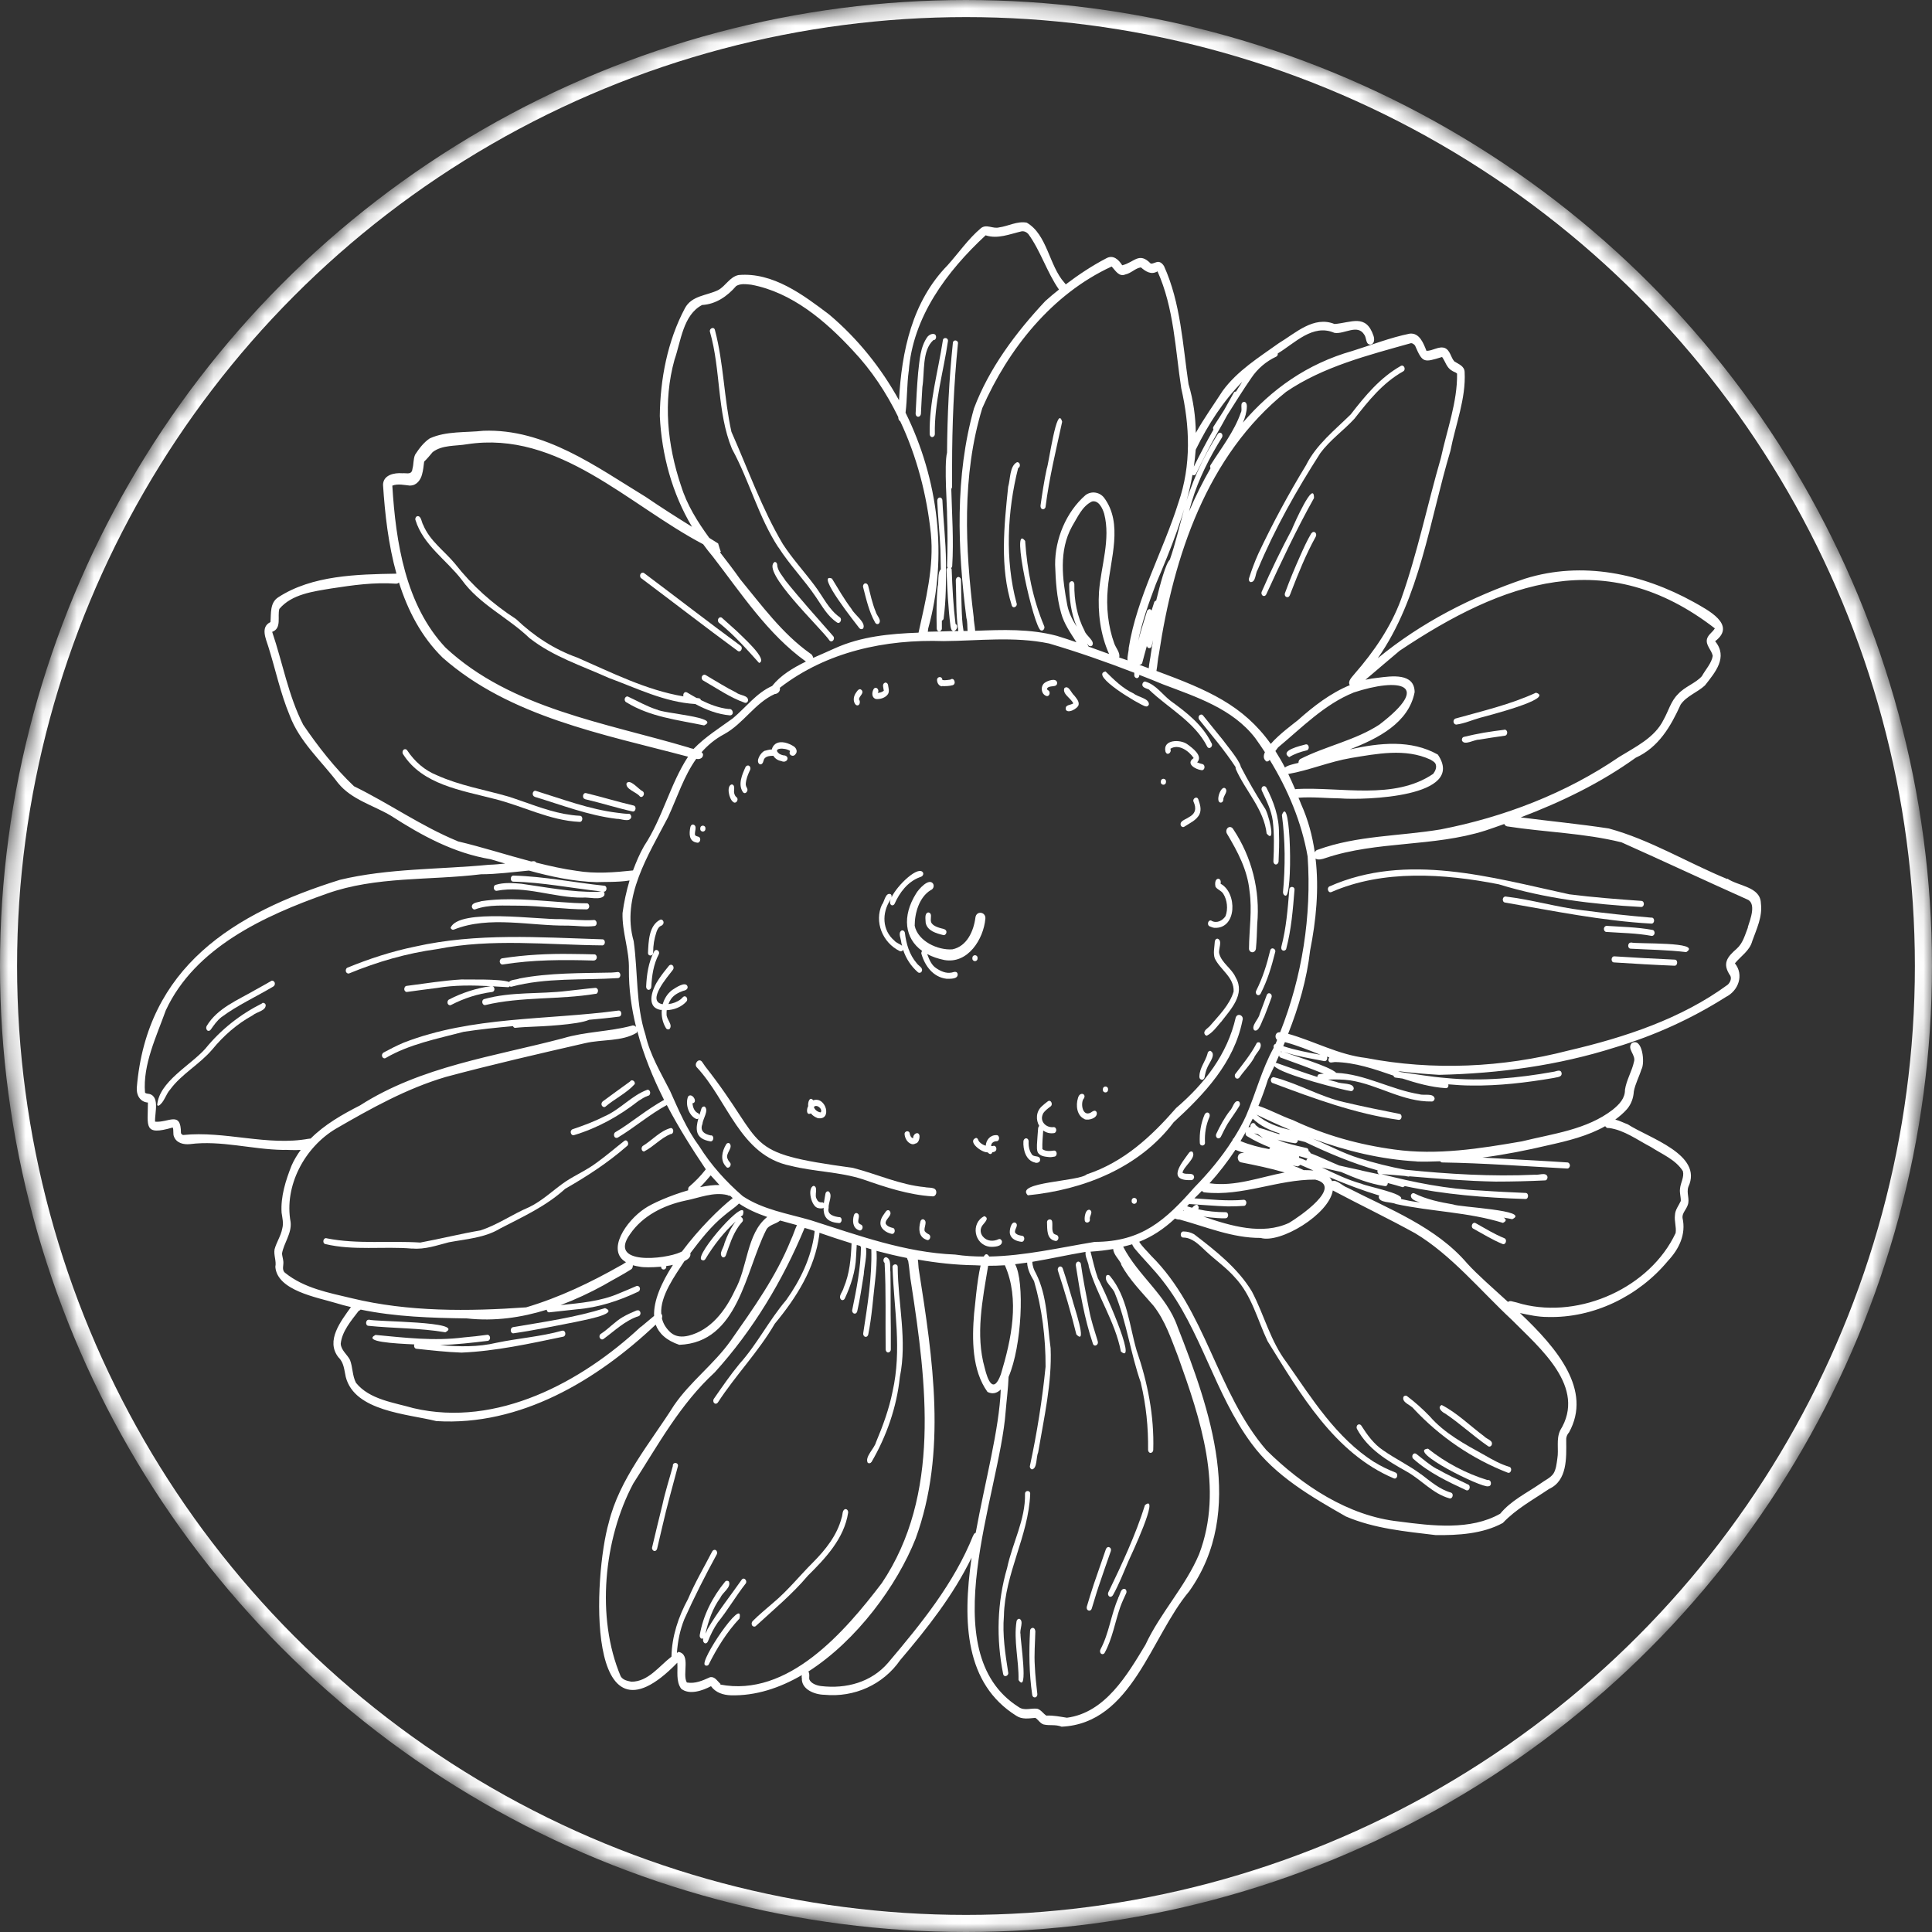 <?xml version="1.0" encoding="UTF-8"?> <svg xmlns="http://www.w3.org/2000/svg" width="113" height="113" viewBox="0 0 113 113" fill="none"><rect x="0" y="0" width="113" height="113" fill="#333333" stroke="none"/><mask id="mask0_8000_4314" style="mask-type:alpha" maskUnits="userSpaceOnUse" x="0" y="0" width="113" height="113"><circle cx="56.5" cy="56.5" r="56.5" fill="#D9D9D9"></circle></mask><g mask="url(#mask0_8000_4314)"><circle cx="56.499" cy="56.5" r="56" stroke="white"></circle></g><g clip-path="url(#clip0_8000_4314)"><path d="M54.096 69.434C52.646 69.302 51.296 68.669 49.885 68.307C43.222 67.396 44.983 67.126 41.252 62.379C41.19 62.287 41.128 62.202 41.066 62.109C40.88 61.855 40.585 62.202 40.74 62.41C42.578 64.363 43.284 67.589 46.231 68.183C47.627 68.538 49.101 68.531 50.474 68.978C51.777 69.434 53.142 69.889 54.546 69.974C54.67 69.989 54.763 69.858 54.763 69.742C54.763 69.395 54.329 69.495 54.089 69.434H54.096Z" fill="white"></path><path d="M60.123 69.92C60.123 69.92 60.123 69.92 60.123 69.912C60.123 69.912 60.123 69.912 60.115 69.912H60.131L60.123 69.92Z" fill="white"></path><path d="M72.277 59.508C71.788 61.662 70.454 63.383 68.794 64.803C67.336 66.478 65.73 67.967 63.566 68.685C63.101 69.11 59.331 69.125 60.115 69.912C63.349 69.596 66.63 68.315 68.647 65.637C70.438 63.993 72.183 62.156 72.672 59.678C72.773 59.393 72.377 59.215 72.277 59.516V59.508Z" fill="white"></path><path d="M73.246 55.696C73.355 55.696 73.44 55.603 73.456 55.503C73.502 55.024 73.518 54.538 73.533 54.052C73.712 52.084 73.223 50.139 72.129 48.495C72.067 48.387 71.943 48.333 71.835 48.402C71.726 48.472 71.695 48.634 71.757 48.749C72.385 49.807 72.967 50.88 73.084 52.13C73.246 53.234 73.06 54.368 73.052 55.487C73.052 55.588 73.13 55.696 73.246 55.696Z" fill="white"></path><path d="M101.022 51.412C98.71 50.463 96.508 49.112 94.096 48.456C92.381 48.194 90.667 48.032 88.945 47.808C91.319 46.905 93.599 45.809 95.67 44.319C97.012 43.71 97.718 42.49 98.299 41.209C98.641 40.708 99.277 40.499 99.719 40.09C100.324 39.318 101.084 38.438 100.316 37.505C101.596 36.532 99.874 35.675 99.06 35.212C96.042 33.545 92.552 32.797 89.194 33.846C86.099 34.888 83.112 36.416 80.584 38.5C83.058 34.965 83.609 30.458 84.834 26.368C85.129 24.839 85.75 23.319 85.664 21.752C85.649 21.413 85.315 21.297 85.067 21.142C84.85 20.911 84.834 20.502 84.509 20.355C84.152 20.224 83.795 20.533 83.43 20.517C83.26 20.085 83.027 19.452 82.453 19.514C81.305 19.746 80.219 20.178 79.102 20.525C76.45 21.274 74.356 22.779 72.696 24.716C72.828 24.415 72.921 24.099 72.928 23.759C72.928 23.651 72.89 23.512 72.766 23.504C72.478 23.543 72.696 23.944 72.572 24.137C72.192 25.241 71.424 26.213 70.803 27.201C70.764 27.255 70.772 27.332 70.803 27.386C70.338 28.197 69.919 29.038 69.547 29.91C69.601 29.717 69.647 29.517 69.71 29.324C70.105 28.004 70.741 26.761 71.47 25.588C71.517 25.511 71.509 25.395 71.439 25.341C71.369 25.279 71.269 25.31 71.23 25.38C70.346 26.777 69.64 28.289 69.229 29.895C68.965 30.844 68.748 31.801 68.422 32.735C68.181 32.951 67.856 34.17 67.623 35.127C67.569 35.143 67.522 35.174 67.507 35.228C67.452 35.39 67.406 35.552 67.352 35.714C67.336 35.683 67.313 35.652 67.282 35.637C67.196 35.606 67.111 35.668 67.088 35.745C66.917 36.316 66.723 36.895 66.576 37.481C66.793 36.355 67.196 35.259 67.608 34.155C68.484 32.094 69.353 29.956 69.748 27.765C69.748 27.765 69.748 27.772 69.756 27.78C69.834 27.826 69.927 27.78 69.958 27.703C70.369 26.877 70.772 26.051 71.237 25.256C71.424 24.94 71.594 24.616 71.773 24.291C72.238 23.558 72.696 22.817 73.192 22.1C73.557 21.559 74.053 21.135 74.65 20.857C74.72 20.818 74.743 20.749 74.736 20.672C75.744 20.062 76.783 18.92 78.048 19.468C78.621 19.568 79.405 18.92 79.8 19.584C79.932 19.753 79.863 20.162 80.165 20.155C80.398 20.116 80.398 19.823 80.336 19.645C79.894 18.333 79.048 18.873 78.055 18.951C76.838 18.457 75.775 19.483 74.798 20.07C73.634 20.903 72.37 21.683 71.509 22.864C70.989 23.674 70.415 24.469 69.942 25.318C69.927 24.376 69.803 23.427 69.516 22.47C69.174 20.155 69.058 17.716 68.081 15.562C68.011 15.454 67.925 15.354 67.794 15.323C67.623 15.285 67.476 15.439 67.305 15.416C66.615 14.706 66.351 15.346 65.637 15.516C65.428 15.184 65.11 14.883 64.707 15.107C63.877 15.539 63.086 16.064 62.333 16.635C62.31 16.597 62.287 16.566 62.256 16.535C61.356 15.532 61.255 13.718 60.053 13.023C59.502 12.915 58.967 13.232 58.432 13.301C58.075 13.401 57.687 13.077 57.361 13.355C56.624 13.98 56.066 14.798 55.422 15.516C53.351 17.631 52.731 20.548 52.583 23.412C51.536 21.513 50.163 19.8 48.496 18.395C46.976 17.245 45.207 15.91 43.198 16.087C42.686 16.188 42.438 16.736 42.004 16.967C41.329 17.299 40.46 17.276 40.057 18.032C39.041 19.946 38.614 22.177 38.591 24.33C38.7 26.607 39.312 28.86 40.476 30.813C39.568 30.25 38.669 29.679 37.776 29.069C34.86 27.294 31.866 25.063 28.275 25.195C27.236 25.31 26.095 25.202 25.134 25.642C24.777 25.881 24.513 26.236 24.28 26.591C24.164 26.861 24.203 27.132 24.125 27.417C24.094 27.71 23.916 27.695 23.691 27.68C23.637 27.68 23.582 27.672 23.528 27.68C23.055 27.641 22.411 27.78 22.403 28.359C22.512 30.057 22.714 31.855 23.187 33.553C20.883 33.592 18.254 33.646 16.276 34.934C15.772 35.259 15.865 35.884 15.818 36.386C15.221 36.671 15.547 37.35 15.694 37.821C16.113 39.148 16.4 40.545 16.943 41.842C17.517 43.386 18.797 44.505 19.774 45.801C20.565 46.774 21.814 47.09 22.861 47.708C24.668 48.873 26.545 49.9 28.694 50.255C28.981 50.34 29.26 50.424 29.547 50.509C29.229 50.54 28.911 50.571 28.601 50.579C25.723 50.857 22.721 50.779 19.883 51.459C13.646 53.404 8.582 56.576 8 63.622C7.969 64.054 8.201 64.456 8.651 64.487C8.651 65.86 8.372 66.455 10.102 65.945C10.172 66.107 10.102 66.323 10.179 66.486C10.327 66.864 10.753 66.956 11.11 66.918C12.925 66.686 14.717 67.226 16.547 67.257C16.757 67.242 17.191 67.288 17.587 67.257C17.385 67.543 17.199 67.836 17.052 68.176C16.71 69.04 16.408 69.989 16.47 70.931C16.516 71.247 16.594 71.548 16.509 71.857C16.431 72.282 16.175 72.644 16.059 73.069C15.997 73.416 16.175 73.748 16.105 74.095C16.206 75.477 18.533 75.878 19.634 76.21C19.929 76.303 20.232 76.38 20.526 76.449C19.937 77.275 19.029 78.417 19.797 79.39C20.123 79.706 20.131 80.131 20.224 80.54C20.744 82.546 23.815 82.693 25.521 83.118C30.431 83.419 34.899 80.74 38.35 77.476C38.537 77.985 38.971 78.402 39.731 78.657C43.191 78.525 43.586 74.358 44.812 71.942C44.959 71.626 45.424 71.587 45.626 71.386C45.952 71.479 46.285 71.564 46.611 71.656C46.479 71.934 46.394 72.243 46.262 72.513C45.401 74.659 44.059 76.526 42.741 78.41C41.771 79.784 40.375 80.802 39.421 82.199C38.032 84.399 36.233 86.49 35.605 89.06C34.721 92.117 34.178 102.86 39.615 97.249C39.654 97.751 39.522 98.33 39.84 98.77C40.313 99.156 41.096 98.885 41.585 98.623C41.856 99.001 42.298 99.14 42.748 99.156C44.183 99.194 45.587 98.739 46.898 97.975C46.89 98.036 46.883 98.106 46.898 98.152C46.867 98.816 47.65 99.117 48.217 99.125C49.962 99.294 51.653 98.538 52.653 97.095C54.236 95.235 55.756 93.305 56.826 91.106C56.283 94.903 56.454 98.484 59.44 100.352C59.781 100.583 60.177 100.506 60.557 100.475C60.728 100.583 60.836 100.799 61.038 100.861C61.402 100.946 61.72 100.846 62.093 100.992C66.211 100.799 67.305 95.744 69.554 93.074C72.89 88.381 70.772 82.438 68.872 77.599C68.236 75.762 66.568 74.62 65.692 72.915C65.87 72.868 66.049 72.83 66.219 72.776C66.25 72.861 66.304 72.945 66.351 73.007C66.894 73.663 67.514 74.265 68.026 74.937C70.26 77.8 71.036 81.512 73.2 84.43C74.588 86.328 76.706 87.548 78.722 88.698C80.39 89.408 82.182 89.57 83.973 89.786C85.284 89.801 86.727 89.716 87.898 89.076C88.682 88.25 89.659 87.725 90.605 87.085C91.675 86.598 91.614 85.271 91.606 84.275C91.59 84.09 91.644 83.92 91.769 83.781C93.134 81.312 91.094 78.873 88.899 76.797C89.434 76.912 89.961 77.028 90.512 77.028C93.204 77.105 95.848 75.809 97.555 73.748C98.206 73.053 98.625 72.197 98.408 71.232C98.377 70.962 98.625 70.746 98.71 70.491C98.85 70.144 98.625 69.781 98.749 69.418C99.633 67.527 96.438 66.563 95.205 65.76C95.026 65.698 94.739 65.552 94.476 65.482C94.724 65.297 94.957 65.104 95.166 64.865C95.414 64.571 95.538 64.209 95.561 63.831C95.647 63.383 95.864 62.997 96.004 62.549C96.228 62.187 96.066 60.658 95.445 61.006C95.127 61.345 95.701 61.7 95.569 62.102C95.453 62.65 95.127 63.167 95.042 63.738C95.049 64.24 94.716 64.587 94.328 64.903C92.816 66.076 90.83 66.308 89.015 66.756C86.564 67.18 84.051 67.581 81.561 67.234C79.498 66.956 77.497 66.401 75.62 65.513C74.937 65.274 74.278 64.903 73.603 64.68C73.813 64.178 73.999 63.661 74.162 63.136C74.286 62.881 74.41 62.619 74.534 62.356C74.945 62.85 78.715 63.792 79.002 63.815C79.087 63.831 79.165 63.761 79.18 63.676C79.18 63.306 78.451 63.421 78.179 63.282C78.009 63.244 77.838 63.19 77.675 63.144C78.11 63.128 78.544 63.128 78.971 63.19C80.599 63.437 82.042 64.456 83.749 64.425C83.842 64.425 83.904 64.332 83.911 64.255C83.849 63.908 83.283 64.093 83.019 64C81.375 63.738 79.839 62.819 78.156 62.75C77.761 62.356 75.581 61.731 75.108 61.531C75.868 61.785 76.667 61.909 77.45 62.063C77.598 62.086 77.66 61.916 77.613 61.801C77.66 61.816 77.706 61.831 77.753 61.855C77.714 61.901 77.691 61.955 77.698 62.017C77.745 62.217 77.931 62.125 78.079 62.117C79.265 62.14 80.382 62.526 81.499 62.912C81.522 62.974 81.553 63.02 81.623 63.028C81.755 63.043 81.887 63.066 82.027 63.082C82.856 63.352 83.694 63.591 84.571 63.645C84.695 63.645 84.734 63.522 84.71 63.421C85.16 63.46 85.61 63.491 86.06 63.491C87.665 63.514 89.279 63.321 90.861 63.051C91.04 62.997 91.381 63.02 91.334 62.75C91.272 62.511 91.016 62.673 90.853 62.688C88.79 63.059 86.665 63.259 84.571 63.051C83.686 62.981 82.81 62.827 81.933 62.704C81.879 62.688 81.825 62.665 81.771 62.65C82.57 62.75 83.376 62.819 84.175 62.866C87.673 62.789 91.133 62.318 94.468 61.26C96.756 60.574 98.92 59.593 100.944 58.312C101.681 57.942 102.015 57.023 101.472 56.344C101.821 55.92 102.341 55.603 102.488 55.04C102.744 54.322 103.093 53.62 102.992 52.832C102.961 51.852 101.681 51.837 101.03 51.389L101.022 51.412ZM100.301 36.748C100.176 36.972 99.928 37.096 99.843 37.358C99.742 37.736 100.107 38.006 100.176 38.361C100.114 38.786 99.75 39.164 99.54 39.55C99.168 39.967 98.54 40.16 98.152 40.592C97.725 41.001 97.586 41.595 97.299 42.097C96.787 43.146 95.662 43.679 94.701 44.273C91.598 46.396 87.96 47.793 84.268 48.51C81.879 48.912 79.382 48.858 77.078 49.699C76.993 49.714 76.938 49.776 76.9 49.853C76.76 48.889 76.512 47.947 76.101 47.036C76.054 46.905 76 46.789 75.946 46.658C76.752 46.596 77.574 46.689 78.389 46.697C79.793 46.805 85.796 46.635 84.097 44.134C82.531 43.254 80.708 43.44 78.947 43.833C80.599 43.193 82.391 42.282 82.74 40.484C82.732 39.341 81.383 39.542 80.592 39.642C80.344 39.666 80.103 39.704 79.863 39.758C80.522 39.187 81.197 38.631 81.864 38.06C87.921 34.008 93.94 31.84 100.293 36.748H100.301ZM79.165 40.507C81.856 39.619 83.803 39.99 80.677 42.382C79.273 43.301 77.543 43.633 76.046 44.397C75.969 44.451 75.946 44.536 75.946 44.62C75.651 44.69 75.317 44.759 75.154 44.891C74.976 44.543 74.782 44.227 74.596 43.926C74.65 43.856 74.697 43.787 74.751 43.718C76.132 42.568 77.466 41.194 79.172 40.507H79.165ZM79.009 44.335C80.53 44.088 82.197 43.748 83.663 44.428C83.756 44.489 83.896 44.551 83.958 44.667C84.051 44.867 83.958 45.084 83.826 45.261C81.53 46.82 78.435 46.01 75.806 46.149C75.79 46.149 75.775 46.164 75.752 46.164C75.62 45.848 75.48 45.554 75.348 45.269C76.558 45.06 77.776 44.543 79.017 44.335H79.009ZM75.224 22.918C77.38 21.444 80.033 20.772 82.531 20.07C82.624 20.07 82.709 20.147 82.763 20.209C83.206 21.235 83.268 21.212 84.346 20.88C84.54 21.142 84.609 21.513 84.927 21.683C85.02 21.752 85.145 21.768 85.222 21.853C85.246 23.52 84.625 25.156 84.276 26.784C83.477 29.54 82.903 32.364 81.941 35.066C81.352 36.663 80.367 38.107 79.227 39.411C79.079 39.604 78.808 39.835 78.947 40.075C77.823 40.538 76.822 41.309 75.915 42.12C75.659 42.328 74.821 42.938 74.325 43.509C72.703 41.24 70.656 40.36 67.638 39.241C67.701 38.925 67.708 38.585 67.786 38.238C68.639 32.565 70.586 26.63 75.232 22.91L75.224 22.918ZM66.653 38.878C66.723 38.878 66.793 38.84 66.809 38.77C66.894 38.438 66.987 38.107 67.08 37.775C67.088 37.829 67.111 37.875 67.165 37.898C67.251 37.937 67.336 37.875 67.359 37.79C67.39 37.667 67.414 37.543 67.445 37.427C67.398 37.721 67.344 38.006 67.305 38.292C67.297 38.423 67.212 38.778 67.189 39.087C67.01 39.017 66.832 38.956 66.646 38.886L66.653 38.878ZM72.657 22.331C72.533 22.524 72.409 22.717 72.292 22.902C72.23 22.902 72.176 22.925 72.153 22.987C71.974 23.311 71.788 23.643 71.602 23.975C71.393 24.299 71.191 24.631 70.974 24.955C70.943 25.002 70.943 25.071 70.974 25.125C70.57 25.835 70.19 26.561 69.826 27.294C69.872 26.97 69.911 26.645 69.934 26.314C69.934 26.298 69.95 26.29 69.95 26.275C70.663 24.824 71.54 23.466 72.665 22.323L72.657 22.331ZM65.025 15.593C65.242 15.825 65.451 16.218 65.831 16.049C66.165 15.979 66.413 15.678 66.731 15.64C67.01 15.879 67.328 16.095 67.701 15.871C68.662 18.001 68.74 20.417 69.089 22.709C69.593 24.924 69.686 27.201 68.926 29.393C68.034 32.241 66.498 34.919 66.017 37.898C66.025 38.091 65.917 38.4 65.948 38.624C65.901 38.608 65.862 38.593 65.816 38.577C65.692 38.539 65.575 38.492 65.459 38.454C65.537 38.191 65.257 37.883 65.172 37.636C64.808 36.632 64.691 35.49 64.792 34.425C64.939 32.704 65.715 30.62 64.567 29.1C64.303 28.776 63.838 28.706 63.497 28.953C62.356 29.941 61.697 31.539 61.713 33.036C61.744 33.985 61.806 34.942 62.062 35.853C62.232 36.486 62.612 37.018 62.961 37.566C62.581 37.435 62.194 37.304 61.806 37.188C60.231 36.771 58.641 36.833 57.036 36.895C57.02 36.617 56.943 36.277 56.95 36.1C56.454 32.063 56.244 27.811 57.454 23.867C58.967 20.417 61.526 17.199 65.009 15.593H65.025ZM63.667 37.813C63.636 37.759 63.613 37.697 63.582 37.644C63.613 37.674 63.636 37.713 63.667 37.752C63.729 37.813 63.822 37.813 63.884 37.752C64.055 37.481 63.52 37.188 63.435 36.895C63 36.069 62.822 35.12 62.837 34.178C62.837 34.093 62.791 34.001 62.698 33.993C62.605 33.993 62.535 34.078 62.535 34.163C62.535 34.989 62.643 35.876 62.977 36.656C62.736 36.27 62.519 35.868 62.426 35.405C62.139 33.877 61.914 32.21 62.706 30.782C63.023 30.265 63.287 29.609 63.869 29.331C64.257 29.239 64.489 29.733 64.582 30.049C64.97 31.539 64.396 33.113 64.28 34.61C64.203 35.845 64.358 37.119 64.87 38.253C64.474 38.114 64.078 37.968 63.675 37.821L63.667 37.813ZM53.15 21.729C53.375 18.549 55.376 15.871 57.648 13.764C58.354 13.996 59.044 13.695 59.742 13.533C59.89 13.509 60.029 13.563 60.138 13.679C60.859 14.659 61.232 15.925 61.938 16.936C61.666 17.152 61.395 17.376 61.139 17.608C59.425 19.437 57.85 21.536 56.966 23.89C55.849 27.842 56.004 32.11 56.524 36.146C56.593 36.378 56.57 36.648 56.593 36.903C56.516 36.903 56.431 36.903 56.353 36.903C56.353 36.903 56.353 36.895 56.353 36.887C56.276 36.447 56.26 36 56.244 35.529C56.229 34.989 56.213 34.448 56.206 33.908C56.206 33.823 56.128 33.738 56.043 33.746C55.95 33.761 55.903 33.854 55.903 33.947C55.942 34.934 55.903 35.93 56.05 36.91C55.996 36.91 55.942 36.91 55.888 36.91C55.857 36.91 55.826 36.91 55.795 36.91C55.965 36.879 56.066 36.578 55.888 36.493C55.756 35.436 55.702 34.379 55.663 33.314C55.663 33.275 55.639 33.252 55.624 33.229C55.663 33.198 55.694 33.152 55.694 33.098C55.787 31.593 55.678 30.095 55.639 28.59C55.67 28.559 55.686 28.513 55.686 28.475C55.686 28.073 55.686 27.664 55.686 27.263C55.686 24.878 55.787 22.485 56.027 20.116C56.081 19.9 55.764 19.823 55.733 20.047C55.508 22.184 55.407 24.33 55.391 26.476C55.205 27.17 55.414 29.902 55.391 30.126C55.43 31.106 55.43 32.094 55.391 33.082C55.391 33.129 55.399 33.167 55.43 33.206C55.383 33.236 55.352 33.283 55.36 33.352C55.407 34.448 55.453 35.536 55.593 36.625C55.616 36.733 55.632 36.887 55.756 36.91C55.259 36.926 54.763 36.941 54.267 36.949C54.274 36.879 54.282 36.81 54.29 36.756C55.453 32.557 54.879 28.019 52.964 24.137C53.064 23.334 53.041 22.501 53.15 21.698V21.729ZM39.832 28.413C39.033 26.028 38.769 23.489 39.452 21.035C39.824 19.977 39.948 18.418 41.065 17.839C41.872 17.793 42.539 17.33 43.059 16.728C43.322 16.573 43.617 16.62 43.935 16.651C46.309 17.091 48.279 18.765 49.884 20.502C50.978 21.66 51.847 22.979 52.537 24.392C52.537 24.492 52.568 24.593 52.653 24.639C53.623 26.692 54.205 28.938 54.445 31.207C54.639 33.152 54.142 35.097 53.724 37.003C52.048 37.065 50.373 37.219 48.822 37.921C48.426 38.107 47.992 38.284 47.565 38.477C47.542 38.369 47.48 38.261 47.379 38.215C45.758 37.065 44.548 35.405 43.291 33.877C42.919 33.345 42.516 32.828 42.112 32.303C42.128 32.287 42.151 32.287 42.159 32.264C42.159 32.249 42.151 32.233 42.143 32.225C42.105 32.117 42.066 32.009 42.035 31.894C42.027 31.855 42.011 31.824 42.004 31.786C41.833 31.677 41.655 31.57 41.484 31.461C40.794 30.512 40.173 29.524 39.832 28.405V28.413ZM24.001 28.397C24.366 28.397 24.606 28.066 24.684 27.749C24.754 27.502 24.777 27.247 24.808 27C24.986 26.831 25.141 26.638 25.304 26.445C25.863 26.013 26.654 26.098 27.321 25.982C32.681 25.164 36.745 29.532 41.127 31.832C41.306 32.079 41.492 32.318 41.694 32.557C43.353 34.703 44.905 37.096 47.138 38.693C46.378 39.064 45.649 39.504 45.161 40.121C44.23 40.538 43.633 41.371 42.865 42.012C42.081 42.583 41.244 43.1 40.569 43.802C40.468 43.779 40.367 43.764 40.29 43.725C35.419 42.274 29.896 41.448 26.064 37.883C23.714 35.39 23.148 31.708 22.946 28.405C23.28 28.274 23.652 28.374 24.001 28.405V28.397ZM26.762 49.197C24.653 48.333 22.76 46.99 20.705 45.987C19.588 44.929 18.603 43.663 17.734 42.39C16.865 40.692 16.532 38.763 15.919 36.957C16.493 36.748 16.214 36.061 16.338 35.614C17.067 34.749 18.316 34.595 19.386 34.417C20.651 34.224 21.876 34.047 23.163 34.139C23.233 34.139 23.288 34.116 23.334 34.07C23.854 35.714 24.645 37.242 25.886 38.462C29.819 41.935 35.279 42.938 40.243 44.258C39.188 45.871 38.754 47.847 37.676 49.475C37.412 49.931 37.21 50.417 37.024 50.911C35.938 51.026 34.821 51.119 33.72 50.934C32.929 50.826 32.145 50.648 31.37 50.455C31.331 50.409 31.284 50.37 31.222 50.37C31.168 50.37 31.114 50.378 31.067 50.386C29.632 50.008 28.205 49.545 26.762 49.205V49.197ZM18.068 66.601C15.648 67.049 13.158 66.13 10.707 66.385C10.66 66.37 10.59 66.323 10.583 66.262C10.583 64.95 9.861 65.675 9.07 65.606C9.039 65.088 9.404 64.016 8.597 63.962C8.574 63.962 8.504 63.938 8.481 63.9C8.349 62.264 9.148 60.627 9.698 59.092C11.405 55.418 15.461 53.558 19.115 52.269C21.992 51.242 25.126 51.505 28.135 51.135C29.051 51.135 30.012 51.003 30.935 50.918C32.231 51.273 33.549 51.559 34.907 51.597C35.147 51.574 36.171 51.613 36.822 51.497C36.636 52.122 36.497 52.763 36.411 53.404C36.38 54.523 36.815 55.572 36.784 56.707C36.776 57.849 36.931 58.968 37.203 60.064C37.141 59.995 37.047 59.948 36.939 59.995C35.644 60.342 34.232 60.334 32.929 60.728C28.895 61.793 24.63 62.364 21.054 64.656C20.022 65.181 18.983 65.775 18.168 66.594C18.13 66.594 18.099 66.594 18.06 66.609L18.068 66.601ZM16.671 74.443C16.462 74.273 16.602 73.995 16.571 73.771C16.555 73.625 16.509 73.47 16.493 73.324C16.594 72.706 17.075 72.143 16.997 71.471C16.609 69.364 17.812 67.103 19.65 66.015C21.705 64.826 23.776 63.668 26.072 62.989C28.771 62.264 31.494 61.639 34.224 61.013C35.209 60.782 36.373 60.928 37.241 60.404C37.265 60.373 37.265 60.334 37.272 60.303C37.637 61.693 38.188 63.035 38.839 64.332C38.343 64.61 37.877 64.926 37.412 65.258C36.939 65.59 36.481 65.938 35.985 66.223C35.907 66.277 35.892 66.393 35.931 66.47C35.969 66.555 36.062 66.578 36.14 66.532C37.125 65.938 37.994 65.181 39.002 64.633C39.685 65.938 40.476 67.195 41.282 68.392C41.275 68.407 41.259 68.415 41.251 68.43C40.972 68.793 40.646 69.117 40.297 69.418C40.251 69.472 40.243 69.542 40.251 69.619C39.173 69.928 38.102 70.406 37.699 70.692C36.629 71.402 35.442 73.138 36.613 73.825C36.505 73.887 36.396 73.98 36.295 74.018C34.558 75.006 32.704 75.894 30.773 76.465C27.391 76.704 23.885 76.735 20.573 75.932C19.215 75.608 17.788 75.346 16.671 74.443ZM39.886 73.2C39.886 73.2 39.832 73.223 39.801 73.239C38.886 73.663 35.535 74.01 36.853 72.181C37.59 71.101 38.824 70.491 40.088 70.221C40.887 70.067 41.724 69.696 42.547 69.897C42.601 69.935 42.655 69.943 42.702 69.935C42.756 69.982 42.81 70.028 42.857 70.074C42.105 70.661 40.887 71.857 39.886 73.2ZM40.949 69.434C41.166 69.218 41.368 68.978 41.569 68.747C41.74 68.932 41.911 69.125 42.081 69.31C41.755 69.302 41.36 69.349 40.949 69.434ZM37.482 77.599C34.007 80.841 29.066 83.504 24.18 82.361C23.032 82.029 21.612 81.86 20.821 80.879C20.604 80.463 20.635 79.969 20.472 79.544C20.309 79.22 19.952 78.981 19.929 78.595C19.999 77.869 20.542 77.244 20.984 76.665C21.03 76.658 21.061 76.627 21.093 76.596C23.133 77.02 25.219 77.082 27.313 77.113C28.927 77.291 30.478 77.067 31.975 76.604C31.983 76.681 32.029 76.758 32.114 76.758C32.657 76.704 33.193 76.635 33.728 76.581C34.992 76.48 36.194 76.087 37.334 75.546C37.42 75.508 37.451 75.392 37.42 75.315C37.389 75.238 37.303 75.184 37.218 75.222C36.885 75.369 36.543 75.508 36.21 75.647C35.132 76.117 33.953 76.21 32.789 76.334C33.65 76.009 34.496 75.616 35.31 75.168C35.845 74.852 36.396 74.574 36.916 74.242C36.993 74.196 37.016 74.095 37.016 74.003C37.141 74.041 37.28 74.064 37.428 74.088C37.621 74.134 38.126 74.134 38.669 74.088C38.661 74.304 38.963 74.311 38.971 74.088C38.971 74.072 38.963 74.064 38.963 74.049C39.103 74.034 39.235 74.01 39.359 73.98C38.684 75.022 38.219 76.087 38.257 76.966C38.001 77.183 37.745 77.399 37.489 77.607L37.482 77.599ZM42.973 75.492C42.43 76.65 41.577 77.8 40.266 78.124C39.91 78.209 39.537 78.201 39.235 77.947C38.948 77.692 38.785 77.406 38.715 77.105C38.738 77.028 38.746 76.943 38.7 76.866C38.7 76.858 38.684 76.866 38.676 76.851C38.599 75.801 39.483 74.605 40.034 73.756C40.282 73.64 40.421 73.486 40.375 73.3C40.972 72.513 41.6 71.703 42.368 71.085C42.64 70.846 42.965 70.653 43.221 70.391C43.733 70.738 44.292 70.977 44.874 71.178C43.656 72.143 43.733 74.165 42.973 75.485V75.492ZM42.151 98.499C41.973 98.353 41.825 98.044 41.531 98.098C41.096 98.291 40.677 98.492 40.173 98.407C39.886 97.921 40.429 96.763 39.685 96.616C39.654 96.632 39.623 96.655 39.592 96.678C39.638 96.007 39.77 95.335 40.026 94.702C40.608 93.406 41.244 92.155 41.926 90.905C41.965 90.828 41.942 90.712 41.864 90.666C41.787 90.62 41.694 90.666 41.655 90.743C41.182 91.661 40.646 92.564 40.243 93.521C39.677 94.563 39.297 95.706 39.273 96.894C38.537 97.465 37.908 98.361 36.931 98.361C36.698 98.314 36.435 98.268 36.303 98.044C34.852 94.617 35.31 90.01 37.04 86.768C38.498 84.499 39.785 82.122 41.802 80.27C44.044 77.8 45.789 74.883 47.061 71.819C47.255 71.873 47.456 71.934 47.643 71.996C47.643 72.042 47.643 72.089 47.635 72.12C47.456 73.54 46.813 74.875 45.983 76.04C44.982 77.213 44.292 78.61 43.26 79.76C42.717 80.416 42.236 81.119 41.748 81.821C41.701 81.891 41.709 82.014 41.779 82.068C41.849 82.13 41.942 82.099 41.988 82.029C43.02 80.439 44.362 79.066 45.316 77.422C46.572 75.909 47.666 74.188 47.922 72.204C47.922 72.174 47.922 72.143 47.93 72.104C48.55 72.32 49.178 72.529 49.807 72.722C49.768 73.617 49.698 74.489 49.341 75.33C49.31 75.523 48.984 75.84 49.209 76.025C49.287 76.071 49.38 76.025 49.411 75.948C49.768 75.184 50.039 74.35 50.07 73.509C50.086 73.277 50.094 73.046 50.109 72.814C50.171 72.837 50.241 72.853 50.303 72.868C50.319 72.891 50.334 72.915 50.357 72.93C50.342 74.172 50.094 75.407 49.845 76.619C49.822 76.704 49.876 76.812 49.962 76.828C50.055 76.851 50.125 76.773 50.14 76.689C50.303 75.978 50.404 75.253 50.52 74.543C50.551 74.049 50.714 73.478 50.652 72.976C50.753 73.007 50.861 73.038 50.962 73.069C51.009 74.713 50.737 76.357 50.489 77.978C50.474 78.062 50.52 78.17 50.605 78.186C50.699 78.209 50.768 78.132 50.784 78.047C50.993 77.005 51.063 75.94 51.187 74.883C51.249 74.311 51.304 73.733 51.265 73.162C51.854 73.316 52.452 73.463 53.049 73.578C53.064 73.64 53.088 73.702 53.119 73.748C53.196 74.188 53.212 74.643 53.297 75.091C54.189 80.879 55.034 87.447 51.575 92.595C49.411 95.436 46.091 99.302 42.105 98.523L42.151 98.499ZM56.919 89.809C55.802 92.603 53.879 94.965 51.947 97.249C50.97 98.391 49.496 98.793 48.015 98.615C47.775 98.584 47.425 98.469 47.332 98.214C47.317 98.075 47.371 97.913 47.286 97.774C47.286 97.774 47.286 97.774 47.278 97.766C50.125 95.945 52.475 92.711 53.553 89.994C55.399 84.947 54.561 79.467 53.747 74.296C53.716 74.157 53.716 73.902 53.685 73.671C54.779 73.864 55.888 73.987 57.012 74.003C57.129 74.01 57.237 74.01 57.354 74.018C57.129 74.96 57.012 76.596 56.974 76.82C56.849 78.332 56.842 80.138 57.757 81.412C58.044 81.559 58.308 81.489 58.533 81.273C58.447 83.596 57.617 86.629 57.067 89.655C57.005 89.67 56.958 89.716 56.927 89.809H56.919ZM58.773 74.003C59.657 76.002 59.153 78.34 58.54 80.378C58.106 81.559 57.772 80.748 57.594 80.007C57.043 78.062 57.47 76.009 57.796 74.034C58.121 74.034 58.447 74.026 58.773 74.003ZM65.568 73.956C66.064 74.867 66.801 75.593 67.468 76.372C68.158 77.26 68.484 78.271 68.895 79.32C70.214 83.002 71.594 87.054 70.136 90.897C69.345 92.781 67.864 94.332 66.995 96.2C65.94 97.951 64.645 100.174 62.403 100.468C62 100.406 61.612 100.321 61.201 100.344C61.015 100.228 60.898 100.012 60.673 99.943C60.309 99.889 59.913 100.082 59.58 99.842C54.492 96.624 58.463 87.401 58.819 82.562C58.874 81.891 58.967 81.204 58.99 80.532C59.766 78.742 59.937 74.952 59.37 73.941C59.603 73.91 59.843 73.879 60.076 73.848C60.092 74.242 60.278 74.597 60.479 74.929C60.945 76.511 61.162 78.263 61.154 79.938C60.96 81.883 60.65 83.828 60.239 85.734C60.216 85.819 60.27 85.919 60.355 85.942C60.673 85.904 60.596 85.217 60.72 84.947C61.061 82.932 61.534 80.895 61.449 78.85C61.247 77.399 61.263 75.809 60.596 74.489C60.472 74.273 60.386 74.049 60.379 73.802C61.402 73.632 62.419 73.401 63.435 73.231C63.458 73.231 63.473 73.231 63.497 73.231C63.442 73.478 63.675 73.848 63.683 74.088C64.164 75.793 65.219 77.275 65.56 79.05C66.607 79.922 64.396 75.022 64.218 74.775C64.032 74.265 63.923 73.733 63.784 73.208C64.264 73.177 64.707 73.123 65.11 73.053C65.126 73.385 65.459 73.655 65.591 73.956H65.568ZM91.249 83.673C91.008 84.183 91.179 84.777 91.086 85.317C91.047 85.58 91.016 85.95 90.853 86.197C90.659 86.46 90.372 86.567 90.093 86.776C89.279 87.339 88.387 87.756 87.743 88.536C85.998 89.523 83.772 89.246 81.825 88.991C78.854 88.674 76.155 86.876 74.069 84.816C71.16 81.443 70.539 76.627 67.328 73.447C67.096 73.177 66.816 72.93 66.63 72.629C67.375 72.336 68.05 71.896 68.724 71.271C68.81 71.317 68.911 71.332 69.004 71.332C70.555 71.757 72.075 72.413 73.735 72.405C74.883 72.745 77.737 71.024 77.954 69.627C79.552 70.476 81.166 71.247 82.763 72.127C84.881 73.393 86.595 75.492 88.418 77.19C90.062 78.85 92.831 81.134 91.249 83.666V83.673ZM69.554 70.422C69.554 70.422 69.554 70.422 69.562 70.422C70.314 70.468 71.059 70.537 71.811 70.561C72.129 70.561 72.44 70.553 72.758 70.53C72.851 70.53 72.897 70.414 72.897 70.337C72.897 70.244 72.828 70.167 72.734 70.175C71.773 70.26 70.819 70.151 69.857 70.09C70.004 69.951 70.152 69.796 70.299 69.65C70.338 69.704 70.392 69.742 70.462 69.742C72.665 69.989 74.736 68.978 76.923 68.994C78.598 69.387 76 71.162 75.395 71.525C73.836 72.251 71.998 71.71 70.384 71.155C70.958 71.24 71.548 71.271 71.672 71.255C71.874 71.255 71.889 70.916 71.695 70.9C71.144 70.9 70.609 70.846 70.082 70.73C70.121 70.661 70.121 70.584 70.066 70.507C70.004 70.414 69.857 70.491 69.725 70.638C69.624 70.615 69.531 70.584 69.43 70.553C69.477 70.507 69.516 70.46 69.562 70.406L69.554 70.422ZM80.708 68.67C80.692 68.67 80.677 68.67 80.662 68.685C80.142 68.569 79.661 68.477 79.552 68.438C79.141 68.353 78.738 68.261 78.327 68.168C77.768 67.936 77.218 67.666 76.651 67.45C76.636 67.396 76.605 67.35 76.543 67.334C76.543 67.249 76.512 67.165 76.427 67.149C76.023 67.057 75.62 66.964 75.224 66.848C75.054 66.802 74.883 66.732 74.72 66.655C75.054 66.74 75.387 66.817 75.728 66.864C75.814 66.879 75.891 66.81 75.907 66.725C75.907 66.709 75.907 66.702 75.907 66.686C76.054 66.725 76.194 66.756 76.333 66.794C77.706 67.45 79.11 68.044 80.576 68.454C80.576 68.469 80.561 68.484 80.561 68.5C80.561 68.585 80.607 68.677 80.7 68.685L80.708 68.67ZM76.271 68.446C76.054 68.338 75.829 68.245 75.604 68.168C75.705 68.183 75.806 68.207 75.907 68.222C75.977 68.191 76.023 68.16 76.054 68.129C76.31 68.237 76.566 68.353 76.822 68.461C76.644 68.446 76.457 68.438 76.279 68.438L76.271 68.446ZM73.58 66.339C73.681 66.416 73.774 66.493 73.875 66.563C73.704 66.47 73.526 66.377 73.355 66.285C73.433 66.3 73.502 66.323 73.58 66.339ZM76.403 67.882C76.264 67.821 76.124 67.767 75.977 67.713C75.984 67.682 75.992 67.651 75.984 67.62C76.147 67.666 76.318 67.713 76.481 67.767C76.442 67.79 76.411 67.836 76.395 67.89L76.403 67.882ZM73.471 65.181C74.131 65.505 74.798 65.806 75.472 66.092C74.751 65.93 74.053 65.683 73.479 65.181H73.471ZM76.551 66.516C76.551 66.516 76.589 66.532 76.605 66.54C76.589 66.54 76.566 66.524 76.551 66.516ZM73.27 65.428C73.704 65.845 74.247 66.107 74.829 66.285C74.829 66.3 74.829 66.316 74.836 66.339C74.449 66.239 74.037 66.061 73.65 65.968C73.58 65.914 73.51 65.86 73.44 65.806C73.417 65.698 73.285 65.644 73.2 65.721C73.138 65.775 73.122 65.845 73.138 65.914C73.099 65.914 73.06 65.93 73.021 65.93C73.107 65.76 73.192 65.59 73.27 65.428ZM72.859 66.231C72.859 66.231 72.859 66.231 72.859 66.239C72.828 66.323 72.866 66.424 72.952 66.462C73.378 66.725 73.828 66.933 74.293 67.118C74.263 67.149 74.247 67.172 74.239 67.211C73.665 67.111 73.099 66.964 72.556 66.74C72.657 66.57 72.758 66.393 72.859 66.215V66.231ZM72.246 67.249C72.424 67.319 72.603 67.381 72.781 67.442C72.587 67.419 72.424 67.458 72.393 67.697C72.393 67.821 72.455 67.952 72.579 67.983C73.433 68.153 74.301 68.33 75.139 68.577C73.696 68.847 72.246 69.418 70.764 69.21C70.757 69.21 70.749 69.21 70.741 69.21C71.299 68.593 71.804 67.936 72.261 67.249H72.246ZM69.236 70.784C69.236 70.784 69.236 70.808 69.252 70.823C69.236 70.823 69.221 70.823 69.213 70.815C69.221 70.808 69.229 70.8 69.236 70.784ZM82.856 67.936C83.314 67.952 83.772 67.936 84.237 67.921C84.26 67.96 84.299 67.99 84.346 67.99C86.789 68.029 89.225 68.214 91.66 68.346C91.753 68.353 91.815 68.261 91.823 68.176C91.823 68.091 91.769 67.998 91.683 67.99C91.094 67.944 90.504 67.921 89.915 67.882C88.844 67.828 87.774 67.759 86.711 67.705C88.014 67.535 89.302 67.28 90.574 66.979C91.691 66.732 92.878 66.439 93.886 65.868C93.933 65.945 94.01 65.999 94.111 65.976C94.995 66.092 95.771 66.678 96.562 67.088C97.214 67.512 98.005 67.821 98.431 68.5C98.517 68.855 98.292 69.171 98.261 69.534C98.23 69.773 98.315 70.005 98.307 70.244C98.191 70.507 97.974 70.761 97.966 71.07C97.919 71.425 98.059 71.764 98.005 72.12C96.516 75.292 92.451 77.144 89.023 76.272C88.829 76.21 88.596 76.148 88.379 76.102C88.309 76.094 88.247 76.11 88.201 76.148C87.301 75.323 86.424 74.566 85.82 73.902C83.989 71.757 81.266 70.73 78.808 69.465C78.559 69.395 78.164 68.963 77.916 69.086C77.877 69.009 77.83 68.932 77.761 68.855C78.715 69.256 79.684 69.627 80.677 69.928C80.662 69.951 80.638 69.974 80.638 69.997C80.654 70.368 81.367 70.283 81.647 70.422C83.725 70.869 85.858 70.892 87.906 71.525C88.123 71.417 88.108 71.317 87.945 71.217C88.115 71.247 88.286 71.271 88.449 71.309C89.573 70.777 85.308 70.607 84.99 70.445C84.214 70.314 83.43 70.151 82.717 69.796C82.632 69.758 82.546 69.827 82.523 69.904C82.5 70.159 82.794 70.244 83.05 70.321C82.911 70.306 82.818 70.29 82.779 70.29C82.5 70.252 82.221 70.19 81.941 70.128C82.151 69.812 79.994 69.403 79.622 69.233C78.816 69.009 78.063 68.639 77.311 68.284C77.683 68.376 78.055 68.461 78.435 68.546C79.265 68.909 80.103 69.241 80.995 69.372C81.104 69.395 81.166 69.295 81.173 69.195C81.468 69.272 81.755 69.349 82.05 69.441C82.104 69.418 82.135 69.395 82.166 69.372C84.478 69.866 86.843 70.051 89.217 70.128C89.411 70.144 89.434 69.781 89.232 69.773C88.364 69.735 87.495 69.696 86.626 69.634C84.648 69.549 82.701 69.164 80.793 68.67C81.251 68.701 81.709 68.739 82.166 68.778C82.244 68.793 82.314 68.809 82.383 68.816C82.407 68.816 82.422 68.809 82.445 68.801C84.121 68.94 85.796 69.079 87.479 69.11C88.449 69.11 89.411 69.086 90.372 69.04C90.466 69.04 90.52 68.924 90.512 68.839C90.442 68.531 89.992 68.747 89.767 68.708C87.247 68.824 84.703 68.67 82.189 68.415C81.282 68.245 80.382 68.021 79.498 67.743C78.559 67.458 77.691 66.972 76.783 66.601C78.738 67.319 80.77 67.813 82.856 67.929V67.936ZM72.89 65.243C72.68 65.714 72.424 66.154 72.153 66.586C72.137 66.586 72.122 66.594 72.114 66.609C72.098 66.632 72.106 66.647 72.098 66.671C71.462 67.674 70.695 68.593 69.865 69.441C68.158 71.379 66.778 72.629 64.024 72.637C61.969 72.976 59.929 73.455 57.858 73.493C57.734 73.3 57.633 73.324 57.54 73.493C56.981 73.493 56.423 73.463 55.864 73.378C52.932 73.262 50.194 72.251 47.425 71.371C46.068 70.977 44.633 70.754 43.439 69.959C42.461 69.11 41.6 68.16 40.902 67.049C40.166 66.053 39.692 64.926 39.188 63.8C38.645 62.734 38.017 61.7 37.753 60.527C37.179 58.76 37.319 56.869 37.063 55.047C36.326 52.47 37.916 50.023 39.072 47.8C39.623 46.604 40.003 45.385 40.724 44.381C40.755 44.381 40.786 44.397 40.817 44.397C40.98 44.397 41.127 44.312 41.12 44.119C41.104 44.065 41.073 44.026 41.034 43.995C41.391 43.594 41.81 43.231 42.361 42.938C43.485 42.321 44.152 41.117 45.316 40.592C45.479 40.592 45.665 40.422 45.61 40.229C48.348 38.114 51.777 37.381 55.19 37.497C57.237 37.481 59.3 37.211 61.356 37.636C63.031 38.13 64.707 38.716 66.343 39.349C66.343 39.411 66.343 39.465 66.343 39.527C66.359 39.612 66.444 39.681 66.529 39.658C66.607 39.635 66.638 39.55 66.638 39.473C67.103 39.65 67.561 39.835 68.026 40.028C69.981 40.769 72.091 41.448 73.417 43.169C73.611 43.44 73.797 43.71 73.983 43.995C73.882 44.212 73.89 44.404 74.069 44.536C74.154 44.551 74.216 44.505 74.263 44.443C75.325 46.172 76.132 48.094 76.481 50.093C76.721 53.558 76.163 57.124 74.875 60.373C74.805 60.373 74.736 60.381 74.681 60.427C74.565 60.543 74.588 60.728 74.697 60.821C74.666 60.905 74.635 60.99 74.596 61.068C74.573 61.075 74.549 61.068 74.534 61.098C74.487 61.145 74.48 61.214 74.495 61.284C73.797 62.549 73.456 63.931 72.882 65.258L72.89 65.243ZM74.65 62.163C74.65 62.163 74.627 62.179 74.612 62.179C74.681 62.025 74.751 61.87 74.813 61.724C74.813 61.778 74.844 61.831 74.898 61.855C75.744 62.163 76.589 62.464 77.427 62.804C77.342 62.812 77.264 62.804 77.179 62.827C77.094 62.827 77.055 62.912 77.047 62.989C76.24 62.734 75.441 62.441 74.642 62.163H74.65ZM74.906 61.531C74.906 61.531 74.914 61.507 74.922 61.5C74.945 61.507 74.968 61.515 74.992 61.523C74.96 61.523 74.93 61.523 74.906 61.531ZM75.061 61.191C75.061 61.191 75.061 61.191 75.054 61.191C75.085 61.114 75.116 61.029 75.154 60.952C75.86 61.137 76.551 61.422 77.233 61.693C76.504 61.561 75.767 61.422 75.061 61.191ZM102.24 54.229C102.069 54.654 101.953 55.156 101.58 55.487C101.014 55.981 100.712 56.359 101.208 57.077C101.286 57.255 101.193 57.456 101.061 57.587C98.346 59.586 95.011 60.682 91.73 61.446C87.89 62.441 83.803 62.634 79.894 61.878C78.288 61.693 76.876 60.898 75.341 60.465C75.961 58.899 76.434 57.278 76.628 55.588C76.977 53.828 77.156 51.999 76.946 50.216C77.086 50.324 77.35 50.247 77.528 50.185C80.537 49.174 83.834 49.545 86.874 48.58C87.247 48.456 87.619 48.325 87.984 48.194C88.014 48.263 88.069 48.317 88.146 48.333C90.372 48.68 92.629 48.719 94.84 49.267C97.26 50.347 99.727 51.505 102.162 52.593C102.759 52.801 102.372 53.774 102.224 54.237L102.24 54.229Z" fill="white"></path><path d="M38.203 55.696C38.203 55.279 38.265 54.908 38.397 54.507C38.443 54.383 38.498 54.252 38.614 54.175C38.738 54.129 38.847 54.036 38.8 53.89C38.769 53.812 38.691 53.758 38.606 53.797C37.947 54.136 37.931 55.078 37.9 55.734C37.908 55.973 38.234 55.912 38.203 55.696Z" fill="white"></path><path d="M38.257 55.657C37.924 56.29 37.823 57.008 37.792 57.71C37.792 57.795 37.839 57.888 37.932 57.895C38.025 57.895 38.087 57.81 38.094 57.725C38.126 57.069 38.219 56.413 38.529 55.819C38.63 55.634 38.366 55.441 38.257 55.657Z" fill="white"></path><path d="M40.15 58.574C40.243 58.474 40.181 58.258 40.026 58.273C39.932 58.297 39.886 58.397 39.808 58.451C39.607 58.605 39.351 58.698 39.095 58.729C39.134 58.621 39.188 58.52 39.25 58.428C39.413 58.196 39.684 58.05 39.948 57.957C40.072 57.934 40.258 57.864 40.212 57.694C40.095 57.363 39.498 57.787 39.304 57.911C39.033 58.119 38.854 58.412 38.761 58.736C37.784 58.574 39.048 57.131 39.351 56.73C39.413 56.66 39.413 56.544 39.351 56.475C39.289 56.406 39.196 56.413 39.134 56.475C38.924 56.73 38.715 56.992 38.536 57.262C38.187 57.764 37.714 58.891 38.629 59.068C38.653 59.068 38.684 59.068 38.707 59.068C38.676 59.431 38.754 59.809 38.947 60.126C38.986 60.203 39.087 60.234 39.157 60.187C39.382 59.925 38.963 59.624 38.986 59.307C38.986 59.23 38.986 59.161 38.994 59.084C39.428 59.068 39.87 58.898 40.157 58.567L40.15 58.574Z" fill="white"></path><path d="M41.601 66.416C41.221 66.346 40.91 66.161 41.089 65.729C41.096 65.459 41.477 64.949 41.221 64.726C41.135 64.695 41.05 64.757 41.027 64.834C40.988 64.957 40.949 65.088 40.91 65.212C40.903 65.173 40.879 65.142 40.848 65.119C40.608 65.019 40.53 64.772 40.499 64.533C40.864 64.471 40.453 63.861 40.243 64.139C40.073 64.571 40.267 65.227 40.701 65.436C40.763 65.466 40.809 65.451 40.848 65.412C40.678 66.03 40.639 66.601 41.539 66.755C41.74 66.794 41.794 66.447 41.601 66.4V66.416Z" fill="white"></path><path d="M42.555 67.774C42.399 67.465 42.919 67.126 42.663 66.871C42.586 66.825 42.492 66.871 42.462 66.948C42.229 67.342 42.112 67.867 42.462 68.229C42.593 68.422 42.826 68.16 42.702 68.005C42.64 67.928 42.593 67.874 42.555 67.774Z" fill="white"></path><path d="M49.101 71.193C48.798 71.155 48.364 71.054 48.465 70.653C48.434 70.36 48.736 69.881 48.457 69.681C48.364 69.657 48.286 69.742 48.279 69.82C48.248 70.005 48.209 70.198 48.186 70.375C48.162 70.352 48.139 70.329 48.1 70.321C47.961 70.344 47.821 70.283 47.775 70.136C47.604 69.928 47.883 69.426 47.589 69.356C47.193 69.472 47.449 70.615 47.868 70.661C47.961 70.684 48 70.676 48.085 70.676C48.124 70.676 48.147 70.653 48.17 70.638C48.162 71.108 48.325 71.479 49.047 71.533C49.248 71.572 49.295 71.224 49.109 71.186L49.101 71.193Z" fill="white"></path><path d="M50.202 71.494C50.164 71.317 50.35 71.047 50.117 70.954C50.024 70.931 49.954 71.016 49.939 71.093C49.853 71.402 49.869 71.819 50.226 71.95C50.419 72.05 50.544 71.726 50.373 71.633C50.303 71.602 50.233 71.564 50.202 71.494Z" fill="white"></path><path d="M52.204 71.818C52.064 71.78 51.862 71.718 51.8 71.556C51.769 71.293 52.25 71.07 52.025 70.815C51.956 70.753 51.862 70.784 51.816 70.854C51.684 71.046 51.514 71.24 51.498 71.486C51.459 71.857 51.824 72.096 52.15 72.166C52.351 72.204 52.406 71.865 52.212 71.811L52.204 71.818Z" fill="white"></path><path d="M54.088 72.019C54.003 71.803 54.29 71.44 54.011 71.317C53.918 71.294 53.84 71.379 53.832 71.456C53.724 71.865 53.716 72.343 54.189 72.513C54.375 72.614 54.499 72.289 54.329 72.197C54.236 72.15 54.15 72.096 54.088 72.011V72.019Z" fill="white"></path><path d="M58.417 72.474C58.099 72.629 57.711 72.606 57.478 72.312C57.346 72.15 57.315 71.919 57.424 71.733C57.509 71.556 57.928 71.263 57.571 71.131C56.757 71.533 56.966 72.806 57.897 72.922C58.122 72.937 58.626 72.922 58.603 72.606C58.587 72.528 58.51 72.443 58.425 72.474H58.417Z" fill="white"></path><path d="M59.789 72.281C59.642 72.258 59.487 72.235 59.378 72.104C59.293 71.919 59.619 71.672 59.394 71.517C59.13 71.401 59.014 72.019 59.076 72.189C59.154 72.474 59.456 72.598 59.727 72.629C59.929 72.667 59.983 72.32 59.789 72.281Z" fill="white"></path><path d="M61.643 72.166C61.495 71.988 61.573 71.695 61.542 71.471C61.526 71.24 61.216 71.294 61.239 71.51C61.255 71.911 61.209 72.467 61.705 72.575C61.899 72.637 61.992 72.312 61.806 72.235C61.751 72.212 61.689 72.197 61.643 72.158V72.166Z" fill="white"></path><path d="M63.737 70.761C63.489 70.707 63.419 71.178 63.443 71.355C63.45 71.587 63.776 71.533 63.745 71.317C63.699 71.132 63.97 70.892 63.737 70.761Z" fill="white"></path><path d="M66.189 70.229C66.165 70.46 66.491 70.476 66.491 70.244C66.514 70.013 66.189 69.997 66.189 70.229Z" fill="white"></path><path d="M51.59 52.894C51.117 53.913 51.621 55.14 52.622 55.626C52.7 55.665 52.785 55.626 52.824 55.557C52.987 56.058 53.289 56.522 53.692 56.869C53.762 56.923 53.863 56.9 53.902 56.83C54.026 56.606 53.723 56.498 53.623 56.344C53.188 55.842 53.002 55.209 52.925 54.553C52.909 54.468 52.831 54.399 52.738 54.422C52.498 54.561 52.707 54.908 52.715 55.125C52.723 55.186 52.746 55.256 52.762 55.318C52.638 55.209 52.413 55.148 52.312 55.017C51.59 54.407 51.575 53.396 52.071 52.639C52.079 52.624 52.087 52.608 52.095 52.593C52.04 52.74 52.04 52.863 52.126 52.933C52.203 52.979 52.296 52.933 52.327 52.855C52.614 52.207 53.087 51.574 53.785 51.312C53.91 51.281 54.026 51.204 53.995 51.057C53.762 50.556 52.467 51.775 52.141 52.493C52.157 52.423 52.157 52.354 52.095 52.3C51.792 52.176 51.73 52.732 51.59 52.91V52.894Z" fill="white"></path><path d="M55.656 56.884C55.345 56.946 55.035 56.815 54.771 56.637C54.484 56.46 54.352 56.128 54.236 55.819V55.804C54.523 55.958 54.857 56.074 55.237 56.151C56.609 56.39 57.525 54.932 57.633 53.735C57.672 53.334 57.114 53.242 57.052 53.658C56.951 54.446 56.563 55.349 55.702 55.526C54.849 55.588 53.685 55.047 53.499 54.145C53.499 53.404 53.763 52.47 54.438 52.061C54.585 52.007 54.655 51.829 54.577 51.69C54.337 51.32 53.724 52.014 53.585 52.254C52.747 53.589 52.91 54.885 53.934 55.619C53.895 55.673 53.871 55.742 53.895 55.796C54.096 56.491 54.577 57.154 55.361 57.247C55.578 57.247 56.043 57.278 56.012 56.969C55.974 56.784 55.795 56.846 55.663 56.884H55.656Z" fill="white"></path><path d="M57.176 56.051C57.199 55.819 56.873 55.804 56.873 56.035C56.85 56.267 57.176 56.282 57.176 56.051Z" fill="white"></path><path d="M54.305 53.365C54.049 53.403 54.142 53.789 54.142 53.974C54.236 54.445 54.763 54.592 55.174 54.692C55.259 54.715 55.337 54.63 55.352 54.553C55.391 54.314 55.104 54.33 54.949 54.268C54.809 54.221 54.639 54.167 54.523 54.036C54.398 53.913 54.453 53.72 54.453 53.558C54.453 53.473 54.406 53.38 54.313 53.373L54.305 53.365Z" fill="white"></path><path d="M67.003 41.309C67.088 41.348 67.174 41.279 67.197 41.202C67.22 40.846 66.561 40.777 66.305 40.561C65.654 40.26 65.165 39.766 64.661 39.272C63.691 39.473 66.654 41.225 67.003 41.317V41.309Z" fill="white"></path><path d="M67.22 40.352C68.36 41.441 69.888 42.228 70.617 43.686C70.757 43.872 70.974 43.617 70.858 43.463C70.338 42.398 69.415 41.68 68.477 41.001C67.988 40.63 67.631 40.067 67.018 39.874C66.933 39.835 66.848 39.905 66.825 39.982C66.755 40.229 67.065 40.252 67.228 40.345L67.22 40.352Z" fill="white"></path><path d="M72.269 44.875C72.269 44.914 72.269 44.96 72.285 44.991C72.851 46.272 73.922 47.322 74.085 48.757C74.682 49.444 74.154 47.43 73.953 47.237C73.456 46.45 73.006 45.678 72.572 44.844C72.51 44.474 71.626 43.44 71.517 43.27C71.137 42.791 70.742 42.328 70.361 41.842C70.307 41.772 70.199 41.78 70.144 41.85C70.082 41.919 70.09 42.027 70.144 42.096C70.873 43.007 71.626 43.887 72.269 44.867V44.875Z" fill="white"></path><path d="M74.441 48.001C74.534 48.773 74.518 49.591 74.479 50.378C74.479 50.463 74.526 50.555 74.619 50.563C74.712 50.563 74.774 50.478 74.782 50.393C74.805 49.838 74.829 49.282 74.805 48.726C74.813 47.785 74.503 46.897 74.068 46.063C74.03 45.986 73.936 45.955 73.859 46.002C73.781 46.056 73.766 46.164 73.805 46.249C74.068 46.812 74.355 47.376 74.441 48.001Z" fill="white"></path><path d="M75.046 52.199C75.039 52.284 75.101 52.377 75.186 52.385C75.628 52.523 75.504 46.257 74.977 47.669C75.178 49.174 75.178 50.694 75.039 52.207L75.046 52.199Z" fill="white"></path><path d="M75.232 55.487C75.527 54.36 75.62 53.21 75.713 52.053C75.736 51.821 75.41 51.813 75.41 52.037C75.317 53.164 75.232 54.275 74.945 55.371C74.922 55.456 74.945 55.564 75.038 55.595C75.116 55.626 75.216 55.572 75.232 55.487Z" fill="white"></path><path d="M74.293 55.587C74.1 56.398 73.851 57.2 73.471 57.949C73.433 58.026 73.448 58.142 73.533 58.188C73.611 58.235 73.704 58.188 73.735 58.111C74.131 57.347 74.371 56.537 74.58 55.703C74.658 55.502 74.363 55.356 74.293 55.587Z" fill="white"></path><path d="M74.085 58.212C73.953 58.59 73.813 58.937 73.674 59.316C73.627 59.601 73.154 60.002 73.355 60.257C73.642 60.411 73.813 59.67 73.937 59.485C74.085 59.107 74.232 58.721 74.371 58.335C74.403 58.25 74.371 58.142 74.278 58.104C74.185 58.065 74.108 58.135 74.085 58.212Z" fill="white"></path><path d="M73.494 61.029C73.153 61.677 72.695 62.233 72.253 62.812C72.199 62.881 72.215 63.005 72.284 63.059C72.354 63.113 72.447 63.09 72.494 63.02C72.75 62.642 73.107 62.295 73.339 61.886C73.44 61.608 73.882 61.284 73.696 60.99C73.626 60.936 73.525 60.959 73.487 61.029H73.494Z" fill="white"></path><path d="M71.928 64.973C71.61 65.389 71.362 65.845 71.137 66.323C71.098 66.4 71.121 66.516 71.199 66.562C71.276 66.609 71.369 66.562 71.408 66.485C71.532 66.231 71.656 65.976 71.796 65.737C72.021 65.382 72.277 65.042 72.494 64.679C72.54 64.602 72.533 64.486 72.463 64.425C72.184 64.301 72.106 64.818 71.936 64.965L71.928 64.973Z" fill="white"></path><path d="M41.042 73.686C41.112 73.748 41.213 73.717 41.252 73.647C41.74 72.837 42.33 72.081 43.028 71.44C42.741 71.818 42.539 72.258 42.376 72.706C42.345 72.961 42.004 73.331 42.26 73.532C42.345 73.57 42.431 73.501 42.454 73.424C42.663 72.829 42.842 72.235 43.214 71.71C43.276 71.625 43.338 71.548 43.408 71.471C43.509 71.371 43.431 71.201 43.322 71.178C43.361 71.139 43.4 71.1 43.447 71.07C43.842 69.727 40.577 73.424 41.034 73.686H41.042Z" fill="white"></path><path d="M39.359 85.726C39.157 86.483 38.909 87.239 38.746 88.003C38.544 88.837 38.335 89.662 38.141 90.504C38.118 90.589 38.172 90.689 38.258 90.712C38.351 90.735 38.42 90.65 38.436 90.573C38.537 90.133 38.645 89.693 38.746 89.253C39.01 88.073 39.351 86.907 39.654 85.742C39.677 85.518 39.351 85.502 39.351 85.726H39.359Z" fill="white"></path><path d="M51.801 78.919C51.801 79.004 51.847 79.096 51.94 79.104C52.033 79.104 52.103 79.019 52.103 78.934C52.103 78.517 52.103 78.101 52.103 77.676C52.08 76.588 52.103 75.492 52.08 74.396C52.033 74.126 52.157 73.64 51.832 73.532C51.661 73.532 51.622 73.779 51.739 73.864C51.832 75.546 51.777 77.221 51.801 78.919Z" fill="white"></path><path d="M50.97 85.518C51.854 84.005 52.451 82.291 52.63 80.547C53.072 78.386 52.521 76.264 52.506 74.103C52.498 73.864 52.172 73.925 52.203 74.141C52.288 76.603 52.762 78.934 52.203 81.396C52.002 82.407 51.637 83.403 51.234 84.36C51.141 84.723 50.567 85.209 50.753 85.556C50.822 85.61 50.923 85.587 50.962 85.518H50.97Z" fill="white"></path><path d="M49.489 88.265C49.241 88.257 49.295 88.62 49.225 88.775C48.962 89.793 48.287 90.642 47.55 91.383C46.767 92.163 46.076 93.035 45.223 93.745C44.82 94.1 44.401 94.432 44.021 94.818C43.959 94.879 43.943 94.988 43.99 95.073C44.044 95.142 44.145 95.165 44.207 95.103C45.246 94.146 46.34 93.243 47.255 92.155C48.295 91.129 49.373 89.979 49.606 88.481C49.621 88.397 49.575 88.288 49.489 88.273V88.265Z" fill="white"></path><path d="M41.244 97.396C41.314 97.45 41.414 97.427 41.453 97.35C41.934 96.392 42.508 95.459 43.253 94.664C43.54 93.274 40.833 97.226 41.244 97.396Z" fill="white"></path><path d="M43.392 92.379C42.718 93.344 41.965 94.278 41.376 95.297C41.36 95.374 41.306 95.459 41.259 95.551C41.43 94.81 41.678 94.07 42.136 93.444C42.26 93.136 42.78 92.85 42.632 92.503C42.578 92.441 42.469 92.441 42.415 92.503C41.67 93.413 41.127 94.471 40.926 95.636C40.91 95.721 40.957 95.829 41.042 95.845C41.081 95.852 41.112 95.837 41.135 95.822C41.104 95.93 41.112 96.03 41.213 96.107C41.298 96.146 41.376 96.076 41.407 95.999C41.554 95.621 41.74 95.243 41.981 94.895C42.562 94.178 43.035 93.359 43.602 92.634C43.741 92.495 43.54 92.21 43.385 92.387L43.392 92.379Z" fill="white"></path><path d="M59.952 87.37C59.983 88.891 59.215 90.241 58.905 91.708C58.315 93.722 58.261 95.852 58.672 97.905C58.718 98.144 59.021 98.013 58.967 97.813C58.796 96.724 58.625 95.621 58.718 94.509C58.765 92.047 60.161 89.825 60.254 87.386C60.278 87.154 59.952 87.146 59.952 87.37Z" fill="white"></path><path d="M59.634 94.686C59.541 94.663 59.471 94.748 59.456 94.825C59.278 95.96 59.596 97.11 59.572 98.26C60.177 99.155 59.665 95.829 59.689 95.582C59.619 95.319 59.898 94.825 59.634 94.686Z" fill="white"></path><path d="M60.549 95.397C60.549 95.312 60.503 95.219 60.41 95.211C60.316 95.211 60.247 95.296 60.247 95.381C60.177 96.624 60.192 97.882 60.371 99.117C60.371 99.202 60.441 99.287 60.534 99.279C60.627 99.271 60.681 99.171 60.673 99.086C60.611 98.538 60.549 97.998 60.526 97.45C60.479 96.77 60.541 96.084 60.557 95.397H60.549Z" fill="white"></path><path d="M62.155 74.188C62.132 74.103 62.039 74.049 61.961 74.087C61.876 74.126 61.845 74.234 61.876 74.319C62.279 75.554 62.644 76.781 62.954 78.047C63.652 78.78 62.776 76.287 62.729 76.04C62.543 75.423 62.365 74.797 62.155 74.18V74.188Z" fill="white"></path><path d="M64.211 78.463C64.024 77.846 63.815 77.244 63.699 76.603C63.528 75.716 63.342 74.82 63.218 73.925C63.21 73.84 63.117 73.771 63.039 73.794C62.946 73.825 62.915 73.925 62.923 74.01C63.163 75.554 63.419 77.105 63.924 78.595C64.001 78.818 64.28 78.649 64.203 78.456L64.211 78.463Z" fill="white"></path><path d="M66.731 80.91C67.033 82.176 67.165 83.48 67.15 84.792C67.15 84.877 67.196 84.97 67.289 84.978C67.382 84.978 67.452 84.893 67.452 84.808C67.514 82.817 67.126 80.856 66.475 78.973C66.048 77.499 65.94 75.863 64.924 74.635C64.877 74.566 64.776 74.543 64.714 74.605C64.528 74.944 65.11 75.315 65.211 75.654C65.901 77.329 66.126 79.189 66.739 80.91H66.731Z" fill="white"></path><path d="M66.964 88.042C66.413 89.794 65.622 91.484 64.823 93.136C64.784 93.213 64.808 93.329 64.885 93.375C64.963 93.421 65.048 93.375 65.095 93.298C65.451 92.657 65.715 91.978 66.002 91.306C66.118 91.052 67.887 87.293 66.964 88.034V88.042Z" fill="white"></path><path d="M65.405 93.467C64.979 94.44 64.87 95.528 64.366 96.469C64.327 96.547 64.327 96.655 64.397 96.716C64.467 96.778 64.568 96.747 64.606 96.678C65.064 95.844 65.211 94.887 65.522 93.992C65.622 93.714 65.746 93.452 65.871 93.182C65.909 93.105 65.886 92.989 65.809 92.942C65.537 92.858 65.514 93.297 65.397 93.46L65.405 93.467Z" fill="white"></path><path d="M64.878 90.496C64.793 90.457 64.715 90.527 64.684 90.604C64.444 91.291 64.211 91.978 63.97 92.672C63.823 93.105 63.699 93.537 63.567 93.969C63.544 94.054 63.567 94.162 63.66 94.193C63.745 94.231 63.831 94.17 63.854 94.085C63.994 93.653 64.11 93.213 64.257 92.788C64.49 92.094 64.73 91.407 64.971 90.72C65.002 90.642 64.971 90.527 64.878 90.496Z" fill="white"></path><path d="M96.012 52.693C94.6 52.593 93.189 52.485 91.785 52.307C87.232 51.32 82.268 49.845 77.761 51.844C77.583 51.922 77.676 52.253 77.87 52.176C80.903 50.849 84.47 51.096 87.658 51.721C90.365 52.554 93.173 52.894 95.989 53.048C96.19 53.048 96.206 52.709 96.004 52.693H96.012Z" fill="white"></path><path d="M96.602 53.674C95.236 53.558 93.871 53.411 92.514 53.234C91.056 53.056 89.566 52.616 88.077 52.439C87.984 52.423 87.914 52.493 87.899 52.578C87.883 52.655 87.922 52.771 88.015 52.786C90.877 53.28 93.685 53.859 96.586 54.021C96.788 54.029 96.803 53.681 96.602 53.666V53.674Z" fill="white"></path><path d="M96.772 54.599C96.787 54.522 96.748 54.407 96.655 54.391C96.198 54.306 95.732 54.26 95.275 54.229C94.84 54.198 94.406 54.183 93.972 54.152C93.878 54.152 93.816 54.237 93.809 54.322C93.809 54.407 93.855 54.499 93.948 54.507C94.832 54.569 95.724 54.576 96.593 54.738C96.678 54.754 96.756 54.684 96.772 54.599Z" fill="white"></path><path d="M95.391 55.132C95.189 55.124 95.174 55.48 95.375 55.487C96.453 55.549 97.547 55.557 98.625 55.688C99.618 55.063 95.716 55.225 95.398 55.124L95.391 55.132Z" fill="white"></path><path d="M97.958 56.128C96.779 56.074 95.6 56.012 94.421 55.935C94.219 55.927 94.204 56.282 94.398 56.29C95.577 56.367 96.756 56.436 97.935 56.483C98.136 56.498 98.152 56.135 97.958 56.128Z" fill="white"></path><path d="M36.171 59.107C31.968 59.67 27.616 59.431 23.614 60.982C23.21 61.152 22.823 61.353 22.435 61.561C22.357 61.608 22.319 61.708 22.35 61.793C22.373 61.87 22.474 61.932 22.551 61.885C23.947 61.067 25.569 60.759 27.12 60.349C28.074 60.203 29.043 60.103 30.005 60.018C30.028 60.072 30.067 60.118 30.129 60.118C30.486 60.079 30.851 60.064 31.215 60.048C31.463 60.041 33.837 59.941 34.45 59.647C35.031 59.593 35.621 59.539 36.203 59.462C36.396 59.439 36.381 59.092 36.179 59.107H36.171Z" fill="white"></path><path d="M34.837 58.134C34.93 58.127 34.984 58.019 34.976 57.934C34.976 57.849 34.906 57.772 34.813 57.779C34.27 57.826 33.727 57.903 33.177 57.957C31.563 58.157 29.904 57.988 28.321 58.435C28.228 58.459 28.189 58.567 28.213 58.651C28.228 58.736 28.306 58.806 28.391 58.783C30.493 58.281 32.704 58.482 34.837 58.127V58.134Z" fill="white"></path><path d="M29.795 57.44C29.245 57.231 27.251 57.309 27.026 57.285C25.94 57.347 24.862 57.525 23.784 57.663C23.691 57.671 23.645 57.772 23.645 57.856C23.645 57.934 23.707 58.019 23.792 58.019C24.374 57.941 24.963 57.856 25.545 57.787C26.592 57.609 27.639 57.625 28.694 57.679C27.841 57.802 27.026 58.065 26.266 58.459C26.181 58.497 26.158 58.605 26.181 58.69C26.212 58.775 26.297 58.821 26.375 58.783C27.135 58.389 27.934 58.127 28.787 58.019C28.958 57.995 28.958 57.733 28.81 57.687C29.12 57.702 29.431 57.725 29.741 57.741C29.772 57.725 29.788 57.71 29.811 57.687C29.842 57.71 29.881 57.718 29.919 57.71C31.944 57.17 34.069 57.339 36.148 57.208C36.342 57.185 36.326 56.83 36.117 56.853C36 56.869 35.884 56.876 35.768 56.884C33.976 56.923 32.145 56.892 30.377 57.231C30.214 57.309 29.873 57.285 29.772 57.44H29.795Z" fill="white"></path><path d="M34.744 56.174C34.837 56.174 34.899 56.09 34.907 56.005C34.907 55.92 34.86 55.819 34.76 55.819C34.317 55.812 33.875 55.796 33.433 55.796C32.076 55.773 30.718 55.843 29.369 56.051C29.276 56.066 29.221 56.159 29.229 56.252C29.237 56.337 29.307 56.421 29.392 56.414C31.161 56.128 32.952 56.128 34.736 56.182L34.744 56.174Z" fill="white"></path><path d="M20.426 56.931C22.078 56.251 23.8 55.75 25.576 55.511C28.772 54.878 32.022 55.264 35.241 55.294C35.435 55.264 35.419 54.924 35.217 54.939C31.572 54.824 27.888 54.553 24.281 55.364C22.924 55.642 21.597 56.074 20.317 56.599C20.232 56.637 20.209 56.753 20.232 56.83C20.263 56.915 20.349 56.961 20.426 56.931Z" fill="white"></path><path d="M26.553 54.368C28.624 53.542 31.029 54.167 33.216 54.137C33.736 54.144 34.271 54.229 34.783 54.16C34.876 54.137 34.915 54.029 34.891 53.944C34.876 53.859 34.798 53.789 34.713 53.812C34.1 53.851 33.441 53.774 32.813 53.758C31.541 53.805 26.84 53.095 26.352 54.268C26.383 54.345 26.468 54.407 26.553 54.368Z" fill="white"></path><path d="M27.787 53.188C28.601 52.887 29.493 52.979 30.354 52.971C31.672 52.979 32.983 53.188 34.302 53.188C34.395 53.188 34.457 53.11 34.465 53.018C34.465 52.941 34.418 52.833 34.325 52.833C33.821 52.833 33.325 52.802 32.828 52.763C31.277 52.655 29.695 52.477 28.151 52.709C27.957 52.786 27.569 52.779 27.6 53.056C27.616 53.133 27.701 53.218 27.787 53.188Z" fill="white"></path><path d="M29.066 52.099C30.718 51.783 32.401 52.516 34.069 52.5C34.418 52.454 35.162 52.686 35.349 52.361C35.372 52.238 35.349 52.184 35.294 52.153C35.496 52.184 35.542 51.844 35.356 51.806C33.58 51.621 31.827 51.258 30.035 51.212C29.834 51.204 29.818 51.559 30.02 51.567C31.75 51.605 33.448 51.953 35.17 52.138C35.093 52.138 34.999 52.161 34.922 52.161C33.44 52.192 31.967 51.898 30.501 51.69C30.004 51.644 29.477 51.605 28.996 51.752C28.903 51.775 28.864 51.883 28.887 51.968C28.903 52.053 28.98 52.122 29.066 52.099Z" fill="white"></path><path d="M54.608 19.529C54.468 19.522 54.352 19.584 54.251 19.692C53.816 20.294 53.785 21.088 53.7 21.806C53.63 22.601 53.592 23.396 53.553 24.191C53.553 24.276 53.599 24.369 53.7 24.376C53.793 24.376 53.855 24.291 53.863 24.206C53.886 23.682 53.917 23.165 53.948 22.64C54.088 21.783 53.917 20.494 54.592 19.892C54.794 19.9 54.809 19.545 54.608 19.537V19.529Z" fill="white"></path><path d="M55.143 19.931C54.864 21.745 54.344 23.527 54.375 25.38C54.375 25.465 54.422 25.557 54.515 25.565C54.608 25.565 54.678 25.48 54.678 25.395C54.639 23.543 55.182 21.76 55.446 19.946C55.461 19.723 55.143 19.707 55.143 19.931Z" fill="white"></path><path d="M55.019 33.306C54.825 33.491 54.918 34.078 54.841 34.317C54.763 35.127 54.771 35.93 54.786 36.748C54.786 36.833 54.833 36.926 54.926 36.933C55.011 36.933 55.089 36.848 55.089 36.764C55.089 36.609 55.089 36.455 55.089 36.3C55.136 36.277 55.182 36.239 55.19 36.185C55.337 35.089 55.337 33.97 55.329 32.866C55.322 31.662 55.174 30.458 55.12 29.262C55.12 29.177 55.05 29.092 54.957 29.1C54.864 29.107 54.818 29.208 54.818 29.293C54.856 30.242 54.965 31.183 55.004 32.133C55.011 32.526 55.019 32.92 55.027 33.314L55.019 33.306Z" fill="white"></path><path d="M78.614 64.463C77.194 64.139 75.914 63.367 74.51 63.005C74.417 62.989 74.348 63.059 74.332 63.144C74.317 63.221 74.363 63.337 74.456 63.352C76.845 64.247 79.242 65.135 81.794 65.498C81.995 65.528 82.05 65.189 81.856 65.15C80.778 64.934 79.692 64.718 78.621 64.463H78.614Z" fill="white"></path><path d="M86.309 71.54C86.115 71.44 85.998 71.764 86.161 71.857C86.728 72.166 87.278 72.513 87.883 72.76C88.077 72.829 88.17 72.49 87.984 72.42C87.394 72.181 86.875 71.857 86.309 71.54Z" fill="white"></path><path d="M80.39 85.526C78.156 84.098 76.745 81.821 75.255 79.691C74.301 78.441 73.945 76.912 73.223 75.539C72.401 74.173 71.09 73.146 69.841 72.189C69.647 72.081 69.438 72.027 69.221 72.027C69.019 72.019 69.004 72.374 69.198 72.382C69.26 72.382 69.322 72.39 69.376 72.397C69.865 72.49 70.221 72.899 70.578 73.223C71.129 73.733 71.742 74.157 72.238 74.728C73.215 75.77 73.541 77.183 74.138 78.441C76.039 81.505 78.048 85.001 81.522 86.467C81.724 86.544 81.802 86.197 81.623 86.128C81.197 85.958 80.778 85.765 80.39 85.518V85.526Z" fill="white"></path><path d="M83.113 86.228C82.407 85.703 81.608 85.325 80.894 84.823C80.351 84.461 79.963 83.92 79.615 83.372C79.568 83.303 79.467 83.287 79.405 83.342C79.335 83.403 79.328 83.519 79.374 83.588C80.01 84.762 81.15 85.441 82.283 86.074C83.136 86.552 83.803 87.363 84.765 87.633C84.959 87.702 85.052 87.363 84.866 87.301C84.191 87.108 83.671 86.645 83.12 86.228H83.113Z" fill="white"></path><path d="M84.043 85.919C83.609 85.68 83.237 85.348 82.841 85.039C82.772 84.985 82.678 85.001 82.632 85.078C82.585 85.147 82.593 85.271 82.663 85.325C83.57 86.135 84.664 86.652 85.758 87.162C85.959 87.231 86.045 86.892 85.859 86.822C85.246 86.529 84.633 86.251 84.043 85.911V85.919Z" fill="white"></path><path d="M86.998 86.567C85.749 86.181 84.547 85.549 83.523 84.731C82.236 84.838 86.68 87.054 87.045 86.93C87.285 86.93 87.239 86.513 86.998 86.567Z" fill="white"></path><path d="M86.843 85.116C85.687 84.476 84.493 83.843 83.617 82.832C83.205 82.407 82.771 82.014 82.298 81.659C82.228 81.605 82.135 81.628 82.088 81.697C81.972 82.037 82.515 82.168 82.686 82.4C84.206 84.028 86.099 85.325 88.185 86.135C88.379 86.205 88.472 85.865 88.286 85.796C87.766 85.641 87.308 85.386 86.843 85.116Z" fill="white"></path><path d="M84.493 82.654C85.385 83.249 86.169 83.99 87.045 84.591C87.123 84.638 87.216 84.591 87.247 84.514C87.348 84.244 86.952 84.175 86.812 84.013C85.99 83.403 85.215 82.631 84.323 82.176C84.043 82.315 84.323 82.569 84.493 82.662V82.654Z" fill="white"></path><path d="M73.557 33.329C74.55 30.937 75.829 28.675 77.226 26.499C77.784 25.742 78.575 25.187 79.211 24.5C80.049 23.435 80.871 22.393 82.081 21.714C82.244 21.613 82.12 21.297 81.926 21.405C80.708 22.1 79.847 23.149 79.002 24.238C78.071 25.156 76.985 26.005 76.388 27.209C75.364 28.891 74.433 30.613 73.596 32.388C73.386 32.858 73.208 33.337 73.053 33.823C73.022 33.9 73.053 34.016 73.146 34.047C73.456 34.055 73.417 33.538 73.557 33.322V33.329Z" fill="white"></path><path d="M75.589 30.913C74.946 32.117 74.348 33.345 73.798 34.603C73.759 34.68 73.782 34.795 73.86 34.842C73.937 34.888 74.03 34.842 74.061 34.765C74.938 32.858 75.83 30.96 76.854 29.131C76.862 27.996 75.683 30.666 75.582 30.906L75.589 30.913Z" fill="white"></path><path d="M76.698 31.191C76.45 31.608 76.248 32.056 76.054 32.496C75.728 33.221 75.426 33.947 75.154 34.695C75.123 34.773 75.154 34.888 75.247 34.919C75.426 34.981 75.465 34.734 75.519 34.61C75.938 33.53 76.388 32.411 76.954 31.392C77 31.315 76.993 31.199 76.923 31.145C76.853 31.083 76.752 31.114 76.713 31.184L76.698 31.191Z" fill="white"></path><path d="M59.487 27.031C59.045 27.255 59.099 28.027 58.967 28.467C58.727 30.759 58.471 33.175 59.177 35.413C59.254 35.637 59.541 35.459 59.456 35.274C58.773 32.75 58.913 29.895 59.549 27.379C59.712 27.309 59.673 27.024 59.487 27.031Z" fill="white"></path><path d="M59.96 31.639C59.061 30.473 60.48 36.779 60.883 36.871C61.015 36.926 61.124 36.748 61.077 36.632C60.41 35.042 60.077 33.36 59.96 31.639Z" fill="white"></path><path d="M60.859 29.57C60.852 29.655 60.883 29.763 60.976 29.779C61.061 29.802 61.147 29.725 61.154 29.64C61.364 27.965 61.767 26.321 62.124 24.669C61.814 23.558 61.34 27.147 61.224 27.409C61.069 28.127 60.96 28.853 60.859 29.57Z" fill="white"></path><path d="M45.533 32.017C46.192 33.051 47.053 33.923 47.736 34.942C48.093 35.467 48.403 36.038 48.946 36.401C49.124 36.54 49.279 36.223 49.124 36.108C48.457 35.645 48.124 34.865 47.635 34.232C47.03 33.422 46.34 32.673 45.789 31.824C44.556 29.748 43.757 27.456 42.78 25.256C42.345 23.303 42.33 21.258 41.818 19.313C41.771 19.074 41.469 19.205 41.523 19.406C42.167 21.637 41.926 24.091 42.811 26.252C43.834 28.119 44.354 30.227 45.525 32.017H45.533Z" fill="white"></path><path d="M45.921 33.924C45.751 33.669 45.526 33.43 45.464 33.113C45.464 33.013 45.448 32.882 45.316 32.866C44.44 33.376 48.054 36.772 48.52 37.466C48.682 37.628 48.869 37.343 48.729 37.204C47.775 36.115 46.813 35.05 45.913 33.924H45.921Z" fill="white"></path><path d="M50.482 36.764C50.683 36.416 49.97 35.953 49.807 35.621C49.38 35.058 49.031 34.448 48.659 33.839C47.643 33.445 50.094 36.517 50.257 36.733C50.311 36.802 50.404 36.825 50.474 36.764H50.482Z" fill="white"></path><path d="M51.389 36.486C51.606 36.277 51.265 35.999 51.218 35.775C51.017 35.289 50.908 34.764 50.776 34.255C50.753 34.178 50.683 34.101 50.59 34.124C50.505 34.147 50.458 34.255 50.482 34.34C50.668 35.05 50.823 35.775 51.187 36.416C51.226 36.493 51.319 36.532 51.397 36.478L51.389 36.486Z" fill="white"></path><path d="M30.998 37.342C32.347 38.4 34.046 38.948 35.605 39.65C37.265 40.26 38.87 41.07 40.67 41.178C41.306 41.518 41.981 41.78 42.702 41.842C42.966 41.819 42.873 41.425 42.624 41.471C42.05 41.41 41.508 41.201 40.996 40.947C40.98 40.893 40.941 40.846 40.872 40.839C40.825 40.839 40.786 40.823 40.74 40.823C40.554 40.723 40.367 40.607 40.181 40.499C40.026 40.422 39.933 40.599 39.972 40.73C37.8 40.368 35.768 39.334 33.767 38.462C32.402 37.975 31.23 37.203 30.183 36.208C28.81 35.32 27.616 34.255 26.608 32.966C25.987 32.218 25.134 31.631 24.754 30.705C24.653 30.558 24.645 30.134 24.389 30.195C24.312 30.234 24.265 30.342 24.304 30.427C24.754 31.878 26.104 32.742 27.003 33.908C28.05 35.367 29.726 36.115 30.99 37.342H30.998Z" fill="white"></path><path d="M38.413 41.502C37.831 41.317 37.288 41.001 36.737 40.746C36.652 40.707 36.567 40.777 36.544 40.854C36.52 40.939 36.551 41.039 36.637 41.078C38.025 41.934 39.623 42.104 41.182 42.428C42.221 41.942 38.708 41.726 38.421 41.495L38.413 41.502Z" fill="white"></path><path d="M43.074 40.515C42.454 40.206 41.864 39.828 41.267 39.48C41.189 39.434 41.096 39.48 41.057 39.558C41.019 39.635 41.042 39.751 41.12 39.797C41.918 40.252 42.686 40.792 43.555 41.101C43.64 41.132 43.726 41.078 43.749 40.993C43.803 40.661 43.276 40.684 43.074 40.515Z" fill="white"></path><path d="M43.145 38.068C43.323 38.199 43.478 37.891 43.323 37.775C41.423 36.378 39.561 34.934 37.676 33.522C37.606 33.468 37.513 33.491 37.467 33.568C37.42 33.638 37.428 33.761 37.498 33.815C39.383 35.228 41.244 36.671 43.145 38.068Z" fill="white"></path><path d="M44.385 38.778C45.006 38.623 43.323 37.157 43.098 36.918C42.811 36.655 42.516 36.401 42.229 36.138C42.159 36.077 42.058 36.107 42.02 36.177C41.973 36.254 41.981 36.362 42.051 36.424C42.919 37.118 43.664 37.96 44.393 38.77L44.385 38.778Z" fill="white"></path><path d="M33.922 47.715C33.596 47.7 33.302 47.654 32.984 47.6C31.867 47.384 30.82 46.936 29.734 46.589C28.338 46.187 26.895 45.948 25.561 45.346C24.84 45.06 24.25 44.543 23.816 43.887C23.769 43.81 23.668 43.795 23.599 43.856C23.536 43.918 23.521 44.034 23.575 44.111C24.7 45.894 26.996 46.226 28.888 46.72C30.564 47.129 32.146 47.993 33.899 48.071C34.101 48.086 34.116 47.723 33.922 47.715Z" fill="white"></path><path d="M31.269 46.604C32.851 47.082 34.402 47.692 36.07 47.893C36.326 47.877 36.838 48.132 36.923 47.785C36.923 47.708 36.869 47.592 36.783 47.599C36.559 47.599 36.334 47.569 36.109 47.538C34.464 47.337 32.913 46.743 31.339 46.257C31.245 46.226 31.168 46.318 31.16 46.395C31.145 46.488 31.191 46.573 31.276 46.604H31.269Z" fill="white"></path><path d="M34.217 46.743C35.148 46.959 36.063 47.252 36.994 47.461C37.195 47.499 37.242 47.152 37.056 47.113C36.125 46.897 35.21 46.612 34.279 46.388C34.077 46.349 34.031 46.697 34.217 46.735V46.743Z" fill="white"></path><path d="M37.42 46.581C37.598 46.712 37.753 46.404 37.598 46.288C37.358 46.18 36.846 45.516 36.644 45.817C36.582 46.164 37.21 46.319 37.42 46.573V46.581Z" fill="white"></path><path d="M24.117 73.023C24.854 73.092 25.552 72.838 26.25 72.66C27.274 72.467 28.352 72.405 29.26 71.85C30.586 71.163 31.936 70.553 33.053 69.534C34.332 68.801 35.558 68.006 36.667 67.034C36.83 66.933 36.698 66.609 36.52 66.725C35.977 67.149 35.473 67.589 34.914 67.991C34.356 68.415 33.712 68.701 33.122 69.079C32.386 69.573 31.75 70.221 30.943 70.607C29.973 71.016 29.105 71.641 28.096 71.965C26.917 72.166 25.754 72.459 24.583 72.675C22.783 72.56 20.898 72.783 19.114 72.428C19.029 72.39 18.944 72.459 18.921 72.537C18.897 72.621 18.921 72.729 19.014 72.76C20.681 73.162 22.419 72.884 24.117 73.03V73.023Z" fill="white"></path><path d="M33.573 66.393C34.961 65.976 36.218 65.274 37.35 64.386C37.528 64.278 37.691 64.162 37.893 64.093C38.087 64.07 38.071 63.722 37.862 63.738C36.939 64.077 36.272 64.895 35.364 65.289C34.759 65.598 34.154 65.822 33.495 66.046C33.402 66.076 33.363 66.177 33.386 66.262C33.402 66.347 33.487 66.424 33.565 66.393H33.573Z" fill="white"></path><path d="M35.411 64.726C35.954 64.263 36.66 63.931 37.125 63.406C37.172 63.244 36.947 63.09 36.846 63.259C36.319 63.645 35.783 64.023 35.256 64.417C35.186 64.471 35.155 64.579 35.202 64.664C35.241 64.741 35.341 64.78 35.411 64.726Z" fill="white"></path><path d="M37.683 67.342C38.226 67.064 38.653 66.563 39.219 66.331C39.421 66.339 39.436 65.984 39.235 65.976C38.614 66.138 38.149 66.686 37.606 67.018C37.528 67.072 37.505 67.18 37.544 67.265C37.567 67.319 37.621 67.35 37.676 67.35L37.683 67.342Z" fill="white"></path><path d="M21.573 77.19C21.372 77.183 21.356 77.538 21.55 77.545C23.047 77.7 24.567 77.669 26.049 77.924C27.267 77.275 21.93 77.314 21.566 77.183L21.573 77.19Z" fill="white"></path><path d="M32.874 77.831C31.634 78.178 30.323 78.27 29.058 78.533C27.965 78.795 26.848 78.772 25.739 78.672C26.669 78.641 27.592 78.54 28.523 78.425C28.616 78.417 28.671 78.317 28.663 78.232C28.655 78.147 28.593 78.062 28.5 78.07C28.042 78.132 27.585 78.186 27.119 78.224C25.405 78.448 23.675 78.24 21.961 78.078C21.201 78.479 23.063 78.579 24.234 78.633C24.226 78.656 24.218 78.68 24.218 78.703C24.218 78.795 24.265 78.88 24.358 78.888C25.235 78.981 26.111 79.081 26.995 79.112C28.996 79.027 30.99 78.587 32.952 78.178C33.138 78.124 33.084 77.784 32.882 77.831H32.874Z" fill="white"></path><path d="M35.388 76.511C33.642 77.059 31.82 77.313 30.012 77.622C29.919 77.638 29.865 77.73 29.873 77.823C29.873 77.9 29.935 77.985 30.02 77.985C31.222 77.815 32.425 77.56 33.619 77.329C33.828 77.267 36.303 76.866 35.388 76.511Z" fill="white"></path><path d="M37.242 76.642C36.962 76.758 36.683 76.882 36.419 77.036C35.954 77.306 35.597 77.723 35.14 78.016C35.062 78.07 35.039 78.178 35.085 78.255C35.124 78.332 35.217 78.371 35.295 78.317C35.962 77.831 36.551 77.237 37.366 76.974C37.451 76.936 37.482 76.82 37.451 76.743C37.42 76.658 37.335 76.611 37.249 76.65L37.242 76.642Z" fill="white"></path><path d="M15.337 58.682C14.042 59.331 12.917 60.218 12.01 61.337C11.126 62.325 9.295 63.267 9.194 64.641C9.218 64.664 9.249 64.672 9.28 64.672C9.598 64.486 9.698 64 9.954 63.722C10.621 62.812 11.684 62.248 12.421 61.376C13.08 60.573 13.864 59.886 14.779 59.385C15.004 59.184 15.57 59.123 15.539 58.767C15.516 58.69 15.423 58.629 15.337 58.667V58.682Z" fill="white"></path><path d="M15.873 57.37C15.57 57.54 15.268 57.718 14.965 57.88C13.941 58.482 12.724 58.945 12.088 60.01C12.041 60.087 12.057 60.203 12.119 60.264C12.188 60.319 12.281 60.295 12.328 60.218C12.514 59.956 12.693 59.693 12.949 59.493C13.895 58.79 14.973 58.304 15.981 57.702C16.059 57.656 16.098 57.563 16.067 57.471C16.036 57.393 15.95 57.332 15.865 57.37H15.873Z" fill="white"></path><path d="M85.161 42.382C85.65 42.321 86.099 42.112 86.573 41.981C86.898 41.888 90.978 40.862 89.838 40.515C88.349 41.202 86.728 41.58 85.153 42.02C85.06 42.035 85.006 42.128 85.013 42.213C85.021 42.29 85.076 42.375 85.161 42.375V42.382Z" fill="white"></path><path d="M87.984 42.683C87.588 42.737 87.193 42.783 86.797 42.853C86.394 42.922 86.006 43.007 85.618 43.1C85.525 43.123 85.486 43.239 85.51 43.316C85.649 43.625 86.223 43.254 86.502 43.262C86.999 43.177 87.518 43.1 88.015 43.03C88.108 43.023 88.162 42.922 88.154 42.837C88.154 42.752 88.085 42.668 87.992 42.675L87.984 42.683Z" fill="white"></path><path d="M75.395 44.289C75.705 44.096 76.062 43.972 76.434 43.887C76.62 43.833 76.566 43.494 76.364 43.54C76.085 43.617 74.821 43.895 75.395 44.281V44.289Z" fill="white"></path><path d="M47.433 65.127C47.534 65.258 47.673 65.335 47.821 65.397C48.697 65.559 48.317 64.1 47.565 64.355C47.34 64.085 47.239 64.517 47.27 64.695C47.177 64.849 47.138 65.266 47.433 65.119V65.127ZM47.999 65.058C47.999 65.058 47.999 65.058 47.991 65.058C47.984 65.058 47.976 65.058 47.968 65.058C47.813 65.027 47.65 64.911 47.603 64.749C47.751 64.556 48.131 64.849 48.007 65.058H47.999Z" fill="white"></path><path d="M53.406 66.57C53.289 66.555 53.235 66.423 53.212 66.315C53.196 66.084 52.878 66.138 52.909 66.354C52.933 66.585 53.072 66.832 53.305 66.91C53.383 66.941 53.468 66.925 53.538 66.886C53.731 66.863 53.801 66.57 53.778 66.408C53.7 66.13 53.383 66.346 53.413 66.562L53.406 66.57Z" fill="white"></path><path d="M57.757 67.404C57.757 67.404 57.773 67.404 57.78 67.404C57.78 67.404 57.78 67.404 57.78 67.412C57.904 67.55 58.005 67.504 58.036 67.396C58.168 67.381 58.285 67.327 58.277 67.18C58.277 67.103 58.207 67.002 58.114 67.018C58.067 67.033 58.021 67.033 57.974 67.033C57.959 66.856 58.13 66.74 58.3 66.748C58.494 66.725 58.478 66.37 58.269 66.393C57.904 66.385 57.672 66.694 57.656 67.01C57.509 66.972 57.369 66.887 57.269 66.771C57.206 66.701 57.206 66.555 57.082 66.555C56.547 66.763 57.431 67.427 57.749 67.396L57.757 67.404Z" fill="white"></path><path d="M60.549 68.006C60.697 68.037 60.852 67.967 60.836 67.805C60.797 67.535 60.441 67.728 60.324 67.473C60.208 67.296 60.161 67.08 60.161 66.856C60.177 66.748 60.161 66.594 60.022 66.578C59.929 66.578 59.867 66.663 59.859 66.748C59.828 67.234 59.999 67.89 60.549 67.998V68.006Z" fill="white"></path><path d="M60.72 65.968C60.697 66.3 60.666 66.624 60.65 66.956C60.65 67.111 60.635 67.265 60.704 67.412C60.836 67.62 61.1 67.651 61.325 67.674C61.441 67.689 61.558 67.674 61.666 67.651C61.86 67.628 61.845 67.281 61.643 67.296C61.426 67.327 61.154 67.35 60.968 67.211C60.953 66.848 60.991 66.486 61.015 66.123C61.178 66.239 61.379 66.308 61.62 66.277C61.821 66.277 61.837 65.938 61.635 65.922C61.193 65.984 60.79 65.59 60.999 65.158C60.999 65.158 60.999 65.15 60.999 65.143C61.1 64.973 61.278 64.842 61.441 64.718C61.604 64.618 61.48 64.294 61.294 64.409C61.17 64.502 61.053 64.595 60.937 64.703C60.588 65.019 60.58 65.498 60.782 65.853C60.751 65.883 60.728 65.93 60.72 65.976V65.968Z" fill="white"></path><path d="M63.428 65.459C63.676 65.559 64.242 65.382 64.141 65.05C64.056 64.872 63.885 65.019 63.784 65.081C63.334 65.305 63.203 64.618 63.35 64.309C63.621 63.992 63.148 63.792 63.047 64.232C62.916 64.648 62.978 65.251 63.428 65.451V65.459Z" fill="white"></path><path d="M64.505 63.715C64.482 63.946 64.808 63.961 64.808 63.73C64.831 63.498 64.505 63.483 64.505 63.715Z" fill="white"></path><path d="M44.656 44.512C44.703 44.227 44.99 44.211 45.23 44.204C45.323 44.358 45.494 44.482 45.696 44.512C46.014 44.667 46.215 44.289 45.913 44.188C45.812 44.188 45.696 44.15 45.595 44.096C45.114 43.741 45.913 43.702 46.215 43.926C46.076 44.157 46.402 44.319 46.533 44.103C46.657 43.965 46.58 43.764 46.44 43.663C46.146 43.471 45.68 43.293 45.355 43.509C45.23 43.602 45.168 43.718 45.145 43.833C44.998 43.833 44.819 43.895 44.711 43.918C44.493 44.019 44.168 44.528 44.431 44.698C44.563 44.744 44.633 44.605 44.656 44.497V44.512Z" fill="white"></path><path d="M43.695 46.095C43.648 46.025 43.625 45.956 43.617 45.871C43.633 45.57 43.741 45.308 43.873 45.03C43.912 44.953 43.889 44.837 43.811 44.79C43.733 44.744 43.64 44.79 43.602 44.868C43.408 45.3 43.152 45.879 43.446 46.319C43.578 46.511 43.803 46.257 43.687 46.095H43.695Z" fill="white"></path><path d="M43.082 46.635C43.005 46.573 42.966 46.488 42.943 46.395C42.896 46.241 43.036 45.925 42.803 45.878C42.462 45.956 42.648 46.743 42.873 46.897C43.036 47.059 43.23 46.774 43.09 46.635H43.082Z" fill="white"></path><path d="M40.755 49.282C40.949 49.344 41.042 49.012 40.856 48.942C40.786 48.919 40.708 48.904 40.654 48.85C40.6 48.657 40.817 48.294 40.538 48.225C40.437 48.225 40.39 48.309 40.375 48.394C40.305 48.757 40.289 49.205 40.747 49.282H40.755Z" fill="white"></path><path d="M41.26 48.472C41.283 48.24 40.957 48.225 40.957 48.456C40.934 48.688 41.26 48.703 41.26 48.472Z" fill="white"></path><path d="M50.241 40.908C50.241 40.708 50.559 40.561 50.396 40.36C50.233 40.206 50.117 40.453 50.032 40.569C49.915 40.762 49.884 41.047 50.055 41.225C50.264 41.356 50.357 41.055 50.241 40.908Z" fill="white"></path><path d="M51.227 40.885C51.483 40.908 51.793 40.815 51.94 40.592C52.033 40.422 51.963 40.237 51.94 40.059C51.925 39.974 51.847 39.905 51.762 39.928C51.568 40.005 51.676 40.237 51.692 40.391C51.692 40.391 51.692 40.391 51.692 40.399C51.599 40.483 51.459 40.514 51.335 40.53C51.475 40.352 51.219 40.082 51.087 40.322C50.986 40.514 50.978 40.815 51.234 40.885H51.227Z" fill="white"></path><path d="M55.097 40.129C55.306 40.136 55.524 40.129 55.725 40.075C55.958 39.998 55.795 39.581 55.586 39.751C55.431 39.766 55.275 39.804 55.12 39.774C55.105 39.511 54.764 39.565 54.81 39.82C54.825 39.974 54.934 40.129 55.097 40.144V40.129Z" fill="white"></path><path d="M61.232 40.715C61.418 40.723 61.449 40.414 61.286 40.368C61.263 40.344 61.248 40.321 61.232 40.291C61.341 40.028 61.845 40.267 61.83 39.928C61.783 39.619 61.248 39.82 61.093 39.943C60.829 40.151 60.899 40.638 61.232 40.715Z" fill="white"></path><path d="M62.326 41.472C62.411 41.788 63.039 41.449 63.086 41.225C63.124 41.009 62.954 40.839 62.83 40.677C62.659 40.545 62.504 40.044 62.256 40.245C62.116 40.592 62.644 40.839 62.775 41.14C62.628 41.248 62.287 41.209 62.341 41.472H62.326Z" fill="white"></path><path d="M67.895 45.716C67.871 45.948 68.197 45.963 68.197 45.732C68.221 45.5 67.895 45.485 67.895 45.716Z" fill="white"></path><path d="M69.276 48.348C69.586 48.14 69.989 47.978 70.16 47.615C70.284 47.329 70.183 47.036 70.09 46.758C70.013 46.534 69.726 46.704 69.811 46.897C69.989 47.291 69.927 47.599 69.516 47.808C69.353 47.931 68.966 48.016 69.066 48.286C69.105 48.364 69.198 48.402 69.276 48.348Z" fill="white"></path><path d="M70.857 53.844C70.656 53.774 70.57 54.106 70.757 54.183C70.834 54.214 70.943 54.26 71.028 54.268C72.362 54.337 72.37 52.207 71.392 51.69C71.416 51.575 71.4 51.412 71.253 51.397C71.051 51.412 71.059 51.713 71.09 51.86C71.206 52.045 71.424 52.076 71.548 52.277C71.78 52.64 71.835 53.172 71.68 53.581C71.509 53.851 71.16 54.029 70.85 53.851L70.857 53.844Z" fill="white"></path><path d="M69.811 44.343C69.33 44.667 69.919 44.999 70.268 45.045C70.47 45.084 70.524 44.744 70.33 44.69C70.222 44.667 70.129 44.636 70.02 44.59C70.385 44.204 69.733 43.741 69.438 43.525C69.027 43.231 67.996 43.247 68.166 43.957C68.252 44.235 68.554 44.026 68.453 43.795C68.934 43.486 69.531 43.918 69.811 44.327V44.343Z" fill="white"></path><path d="M71.563 46.681C71.602 46.496 71.85 46.257 71.649 46.095C71.393 45.948 71.067 46.92 71.393 46.944C71.532 46.944 71.563 46.789 71.555 46.681H71.563Z" fill="white"></path><path d="M71.409 59.786C71.975 59.045 72.851 58.158 72.277 57.178C72.052 56.645 71.44 56.321 71.308 55.758C71.254 55.495 71.525 55.017 71.215 54.901C71.114 54.901 71.06 54.986 71.052 55.071C71.036 55.395 70.943 55.742 71.052 56.059C71.378 56.73 72.192 57.162 72.153 57.996C71.913 58.791 71.277 59.408 70.742 60.033C70.618 60.164 70.346 60.296 70.47 60.504C70.501 60.55 70.548 60.574 70.587 60.574C70.912 60.411 71.16 60.072 71.393 59.794L71.409 59.786Z" fill="white"></path><path d="M70.276 63.151C70.361 63.174 70.439 63.089 70.454 63.012C70.493 62.796 70.532 62.603 70.633 62.395C70.734 62.156 71.16 61.639 70.788 61.461C70.695 61.461 70.633 61.546 70.625 61.631C70.509 62.071 70.167 62.456 70.152 62.935C70.136 63.02 70.175 63.128 70.268 63.143L70.276 63.151Z" fill="white"></path><path d="M70.469 65.158C70.237 65.69 70.144 66.269 70.175 66.848C70.19 67.079 70.508 67.033 70.477 66.809C70.454 66.292 70.531 65.806 70.741 65.328C70.772 65.243 70.764 65.135 70.679 65.088C70.601 65.042 70.508 65.088 70.477 65.165L70.469 65.158Z" fill="white"></path><path d="M69.159 68.6C69.229 68.214 69.974 67.735 69.757 67.38C69.687 67.319 69.594 67.35 69.547 67.419C69.082 68.06 68.229 69.078 69.679 69.024C69.772 69.024 69.834 68.939 69.842 68.855C69.826 68.523 69.361 68.746 69.175 68.592L69.159 68.6Z" fill="white"></path></g><defs><clipPath id="clip0_8000_4314"><rect width="95" height="88" fill="white" transform="translate(8 13)"></rect></clipPath></defs></svg> 